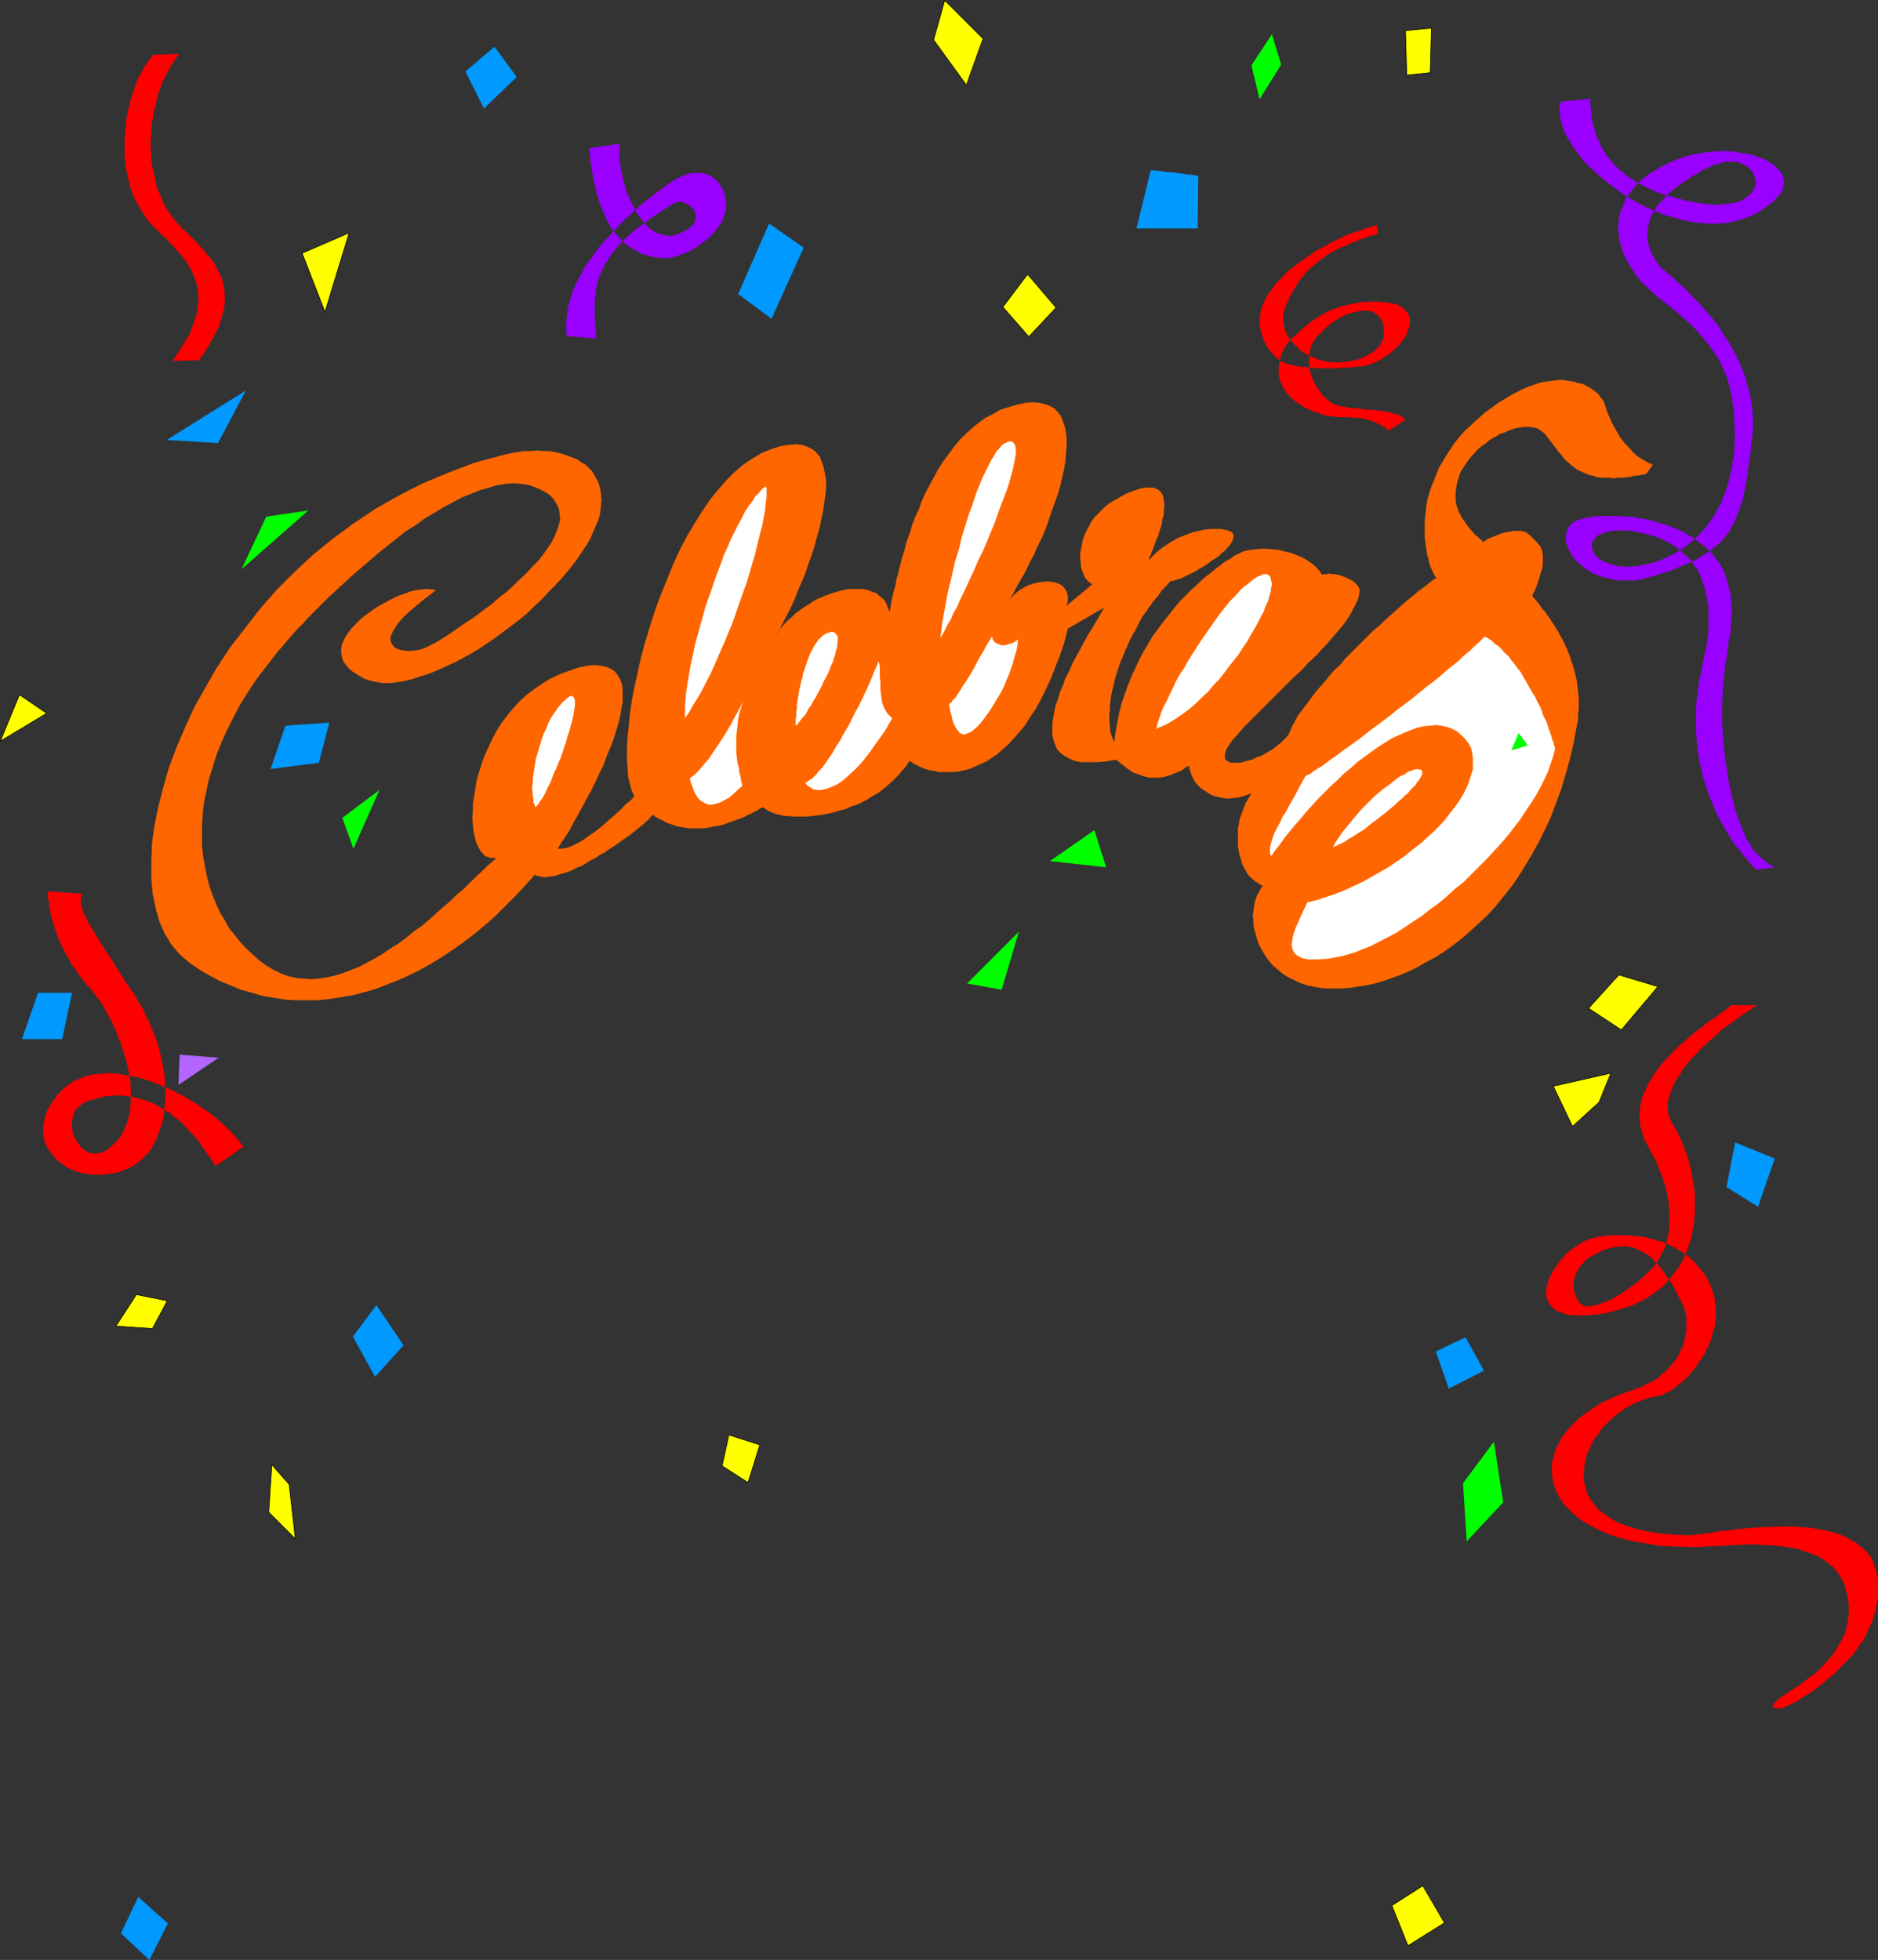 <?xml version="1.0" encoding="UTF-8" standalone="no"?>
<svg
   version="1.0"
   width="129.83mm"
   height="135.488mm"
   id="svg57"
   sodipodi:docname="Celebrate 1.wmf"
   xmlns:inkscape="http://www.inkscape.org/namespaces/inkscape"
   xmlns:sodipodi="http://sodipodi.sourceforge.net/DTD/sodipodi-0.dtd"
   xmlns="http://www.w3.org/2000/svg"
   xmlns:svg="http://www.w3.org/2000/svg">
  <rect width="100%" height="100%" fill="#333333" stroke="none"/>
  <sodipodi:namedview
     id="namedview57"
     pagecolor="#ffffff"
     bordercolor="#000000"
     borderopacity="0.25"
     inkscape:showpageshadow="2"
     inkscape:pageopacity="0.0"
     inkscape:pagecheckerboard="0"
     inkscape:deskcolor="#d1d1d1"
     inkscape:document-units="mm" />
  <defs
     id="defs1">
    <pattern
       id="WMFhbasepattern"
       patternUnits="userSpaceOnUse"
       width="6"
       height="6"
       x="0"
       y="0" />
  </defs>
  <path
     style="fill:#ff0000;fill-opacity:1;fill-rule:evenodd;stroke:none"
     d="m 452.399,262.624 -0.646,0.485 -0.808,0.646 -0.808,0.646 -0.97,0.646 -0.97,0.808 -1.131,0.646 -1.131,0.808 -1.131,0.969 -1.131,0.808 -1.293,0.969 -1.131,0.969 -1.131,1.131 -1.293,0.969 -1.131,1.131 -1.131,1.131 -1.131,1.293 -1.131,1.131 -0.97,1.293 -0.97,1.293 -0.808,1.293 -0.808,1.293 -0.646,1.454 -0.646,1.293 -0.485,1.454 -0.323,1.454 -0.162,1.454 -0.162,1.454 0.162,1.454 0.162,1.454 0.485,1.616 0.485,1.616 0.808,1.454 0.808,1.616 0.808,1.454 0.808,1.454 0.485,1.454 0.646,1.454 0.485,1.293 0.485,1.454 0.323,1.293 0.323,1.293 0.162,1.293 0.323,1.131 v 1.293 l 0.162,1.131 v 1.131 1.131 0.969 l -0.162,0.969 v 1.131 l -0.323,0.969 -0.162,0.808 -0.323,0.969 -0.162,0.808 -0.323,0.808 -0.485,0.808 -0.323,0.808 -0.485,0.808 -0.323,0.646 -0.485,0.646 -0.485,0.646 -0.485,0.646 -0.646,0.485 -0.485,0.485 -1.131,1.131 -1.131,0.969 -0.97,0.808 -1.131,0.808 -1.131,0.808 -1.131,0.808 -1.131,0.646 -0.97,0.646 -0.97,0.485 -1.131,0.485 -0.808,0.323 -0.97,0.323 -0.808,0.323 -0.97,0.162 -0.646,0.162 h -0.808 -0.646 l -0.646,-0.323 -0.646,-0.485 -0.485,-0.646 -0.485,-0.969 -0.323,-0.969 -0.323,-0.969 v -1.131 -1.131 l 0.323,-1.293 0.646,-1.293 0.646,-1.131 1.131,-1.293 1.293,-1.131 1.778,-0.969 1.939,-0.969 2.262,-0.646 1.939,-0.323 h 1.778 l 1.778,0.323 1.616,0.646 1.454,0.808 1.454,0.969 1.293,1.293 1.131,1.293 1.131,1.454 0.97,1.454 0.97,1.293 0.808,1.454 0.646,1.293 0.646,1.293 0.646,1.131 0.162,0.485 0.323,0.485 0.162,0.646 0.162,0.646 0.162,0.646 0.162,0.646 v 0.808 0.646 0.808 0.808 0.808 l -0.162,0.808 -0.162,0.808 -0.162,0.808 -0.323,0.969 -0.162,0.808 -0.485,0.808 -0.323,0.808 -0.485,0.808 -0.485,0.808 -0.646,0.808 -0.646,0.808 -0.808,0.808 -0.646,0.808 -0.97,0.646 -0.808,0.808 -0.97,0.646 -1.131,0.646 -1.131,0.485 -1.131,0.646 -1.293,0.485 -1.454,0.485 -2.747,0.969 -2.586,1.131 -2.424,1.131 -2.101,1.293 -2.101,1.454 -1.778,1.293 -1.616,1.616 -1.293,1.454 -1.293,1.616 -0.97,1.777 -0.808,1.616 -0.485,1.616 -0.485,1.777 v 1.777 1.616 l 0.323,1.777 0.485,1.616 0.646,1.616 0.97,1.616 1.131,1.454 1.454,1.454 1.616,1.454 1.778,1.293 2.101,1.131 2.262,1.131 2.586,1.131 2.747,0.808 3.07,0.808 3.07,0.485 3.555,0.646 3.717,0.162 3.878,0.162 h 1.131 0.97 1.293 l 1.293,-0.162 h 1.293 1.293 l 1.454,-0.162 h 1.454 l 1.616,-0.162 h 1.454 l 1.616,-0.162 h 1.616 1.616 l 1.616,0.162 h 1.616 l 1.616,0.162 1.616,0.162 1.616,0.162 1.454,0.323 1.616,0.323 1.293,0.485 1.454,0.485 1.293,0.485 1.293,0.646 1.293,0.808 0.97,0.808 1.131,0.808 0.97,1.131 0.808,1.131 0.646,1.131 0.646,1.293 0.323,1.616 0.485,1.454 0.162,1.454 0.162,1.454 v 1.293 l -0.162,1.454 -0.162,1.131 -0.323,1.293 -0.323,1.293 -0.485,1.131 -0.485,0.969 -0.646,1.131 -0.646,1.131 -0.646,0.969 -0.646,0.969 -0.808,0.808 -0.808,0.969 -0.808,0.808 -0.808,0.808 -0.808,0.808 -0.808,0.646 -0.97,0.646 -0.808,0.646 -0.808,0.646 -0.808,0.646 -0.808,0.485 -0.808,0.485 -0.646,0.485 -0.808,0.485 -0.646,0.485 -0.485,0.323 -0.646,0.323 -0.323,0.323 -0.808,0.646 -0.485,0.485 -0.485,0.323 -0.162,0.323 v 0.323 0.323 l 0.162,0.162 h 0.323 l 0.323,0.162 h 0.485 0.323 0.485 l 0.485,-0.162 0.485,-0.162 0.323,-0.162 0.485,-0.162 h 0.162 l 0.323,-0.323 0.485,-0.162 0.646,-0.323 0.646,-0.323 0.808,-0.485 0.808,-0.646 0.97,-0.485 0.97,-0.646 0.97,-0.646 1.131,-0.808 0.97,-0.808 1.131,-0.969 1.131,-0.969 1.131,-0.969 1.131,-1.131 1.131,-1.131 1.131,-1.131 1.131,-1.131 0.97,-1.293 0.97,-1.454 0.97,-1.293 0.808,-1.454 0.646,-1.616 0.808,-1.454 0.485,-1.616 0.485,-1.616 0.323,-1.777 0.323,-1.777 v -1.777 -1.777 l -0.162,-1.939 -0.485,-1.777 -0.485,-1.616 -0.808,-1.616 -0.97,-1.293 -1.293,-1.131 -1.293,-1.131 -1.454,-0.808 -1.454,-0.808 -1.778,-0.808 -1.778,-0.485 -1.939,-0.485 -1.939,-0.323 -1.939,-0.323 -2.101,-0.162 -2.101,-0.162 h -2.101 -2.101 l -2.262,0.162 h -2.101 l -1.939,0.162 -2.101,0.162 -1.939,0.162 -1.939,0.323 -1.778,0.162 -1.616,0.162 -1.616,0.323 -1.454,0.162 -1.293,0.162 -1.293,0.162 -0.97,0.162 h -0.808 -0.646 l -3.717,-0.162 -3.394,-0.323 -3.232,-0.485 -2.747,-0.646 -2.586,-0.808 -2.262,-0.808 -1.939,-1.131 -1.616,-1.131 -1.616,-1.131 -1.131,-1.454 -0.97,-1.293 -0.808,-1.454 -0.485,-1.616 -0.323,-1.454 -0.162,-1.616 0.162,-1.616 0.162,-1.616 0.323,-1.616 0.646,-1.616 0.646,-1.454 0.808,-1.616 1.131,-1.454 0.97,-1.454 1.293,-1.293 1.293,-1.293 1.454,-1.131 1.454,-1.131 1.616,-0.969 1.616,-0.808 1.616,-0.646 1.778,-0.646 1.778,-0.323 0.808,-0.162 1.131,-0.323 0.808,-0.485 1.131,-0.485 0.97,-0.646 0.97,-0.808 0.97,-0.808 0.97,-0.808 0.97,-0.969 0.97,-1.131 0.808,-0.969 0.808,-1.293 0.808,-1.131 0.808,-1.293 0.646,-1.293 0.646,-1.454 0.485,-1.293 0.323,-1.454 0.485,-1.454 0.162,-1.454 0.162,-1.616 v -1.454 l -0.162,-1.454 -0.162,-1.454 -0.485,-1.616 -0.485,-1.454 -0.646,-1.454 -0.808,-1.454 -1.131,-1.454 -1.131,-1.293 -1.293,-1.454 -1.616,-1.293 -0.646,-0.485 -0.808,-0.485 -0.808,-0.485 -0.808,-0.485 -0.808,-0.323 -0.808,-0.485 -0.808,-0.323 -0.808,-0.323 -0.97,-0.162 -0.808,-0.323 -0.97,-0.162 -0.808,-0.323 -0.808,-0.162 -0.97,-0.162 h -0.808 l -0.97,-0.162 h -0.808 l -0.808,-0.162 h -0.97 -0.808 -0.808 -0.646 -0.808 -0.808 l -0.646,0.162 h -0.646 l -0.646,0.162 h -0.646 l -0.646,0.162 -0.485,0.162 h -0.485 l -0.485,0.162 -0.97,0.323 -0.97,0.485 -0.97,0.485 -0.97,0.646 -0.97,0.646 -0.808,0.646 -0.97,0.808 -0.808,0.969 -0.808,0.808 -0.646,0.969 -0.646,0.969 -0.646,0.969 -0.485,0.969 -0.485,0.969 -0.323,0.969 -0.323,0.969 v 0.969 l -0.162,0.808 0.162,0.969 0.323,0.808 0.323,0.808 0.485,0.646 0.646,0.646 0.808,0.646 0.97,0.323 1.131,0.485 1.293,0.323 h 1.454 l 1.778,0.162 1.939,-0.162 2.101,-0.162 2.262,-0.323 2.424,-0.646 2.262,-0.646 2.101,-0.646 1.939,-0.969 1.939,-0.969 1.616,-1.131 1.616,-1.131 1.454,-1.293 1.293,-1.454 1.131,-1.454 1.131,-1.454 0.97,-1.616 0.808,-1.616 0.646,-1.777 0.646,-1.777 0.485,-1.777 0.323,-1.777 0.323,-1.939 0.162,-1.777 v -1.939 -1.939 -1.939 l -0.323,-1.777 -0.323,-1.939 -0.323,-1.939 -0.485,-1.777 -0.485,-1.777 -0.646,-1.777 -0.646,-1.777 -0.808,-1.777 -0.808,-1.616 -0.97,-1.616 -0.485,-0.969 -0.485,-0.969 -0.162,-1.131 -0.162,-0.969 v -1.131 l 0.162,-1.131 0.323,-0.969 0.323,-1.131 0.485,-1.131 0.485,-1.131 0.646,-1.131 0.808,-1.131 0.646,-1.131 0.808,-1.131 0.97,-1.131 0.97,-1.131 0.97,-0.969 0.97,-1.131 1.131,-0.969 1.131,-1.131 1.131,-0.969 1.131,-0.969 0.97,-0.969 1.131,-0.808 1.131,-0.808 1.131,-0.808 1.131,-0.808 0.97,-0.808 1.131,-0.646 0.97,-0.646 0.808,-0.646 0.97,-0.485 z"
     id="path1" />
  <path
     style="fill:#ff0000;fill-opacity:1;fill-rule:evenodd;stroke:none"
     d="m 21.574,233.542 -9.05,-0.646 v 0.808 0.808 l 0.162,0.808 0.162,0.646 v 0.808 l 0.162,0.808 0.162,0.808 0.162,0.808 0.162,0.646 0.323,0.808 0.162,0.808 0.323,0.808 0.162,0.808 0.323,0.808 0.323,0.808 0.323,0.808 0.323,0.808 0.323,0.808 0.485,0.808 0.323,0.808 0.485,0.808 0.485,0.808 0.485,0.808 0.323,0.808 0.646,0.646 0.485,0.808 0.485,0.808 0.646,0.808 0.485,0.808 0.646,0.646 0.646,0.808 0.646,0.646 0.646,0.808 0.646,0.808 0.646,0.969 0.808,0.969 0.646,0.969 0.646,1.131 0.646,1.131 0.646,1.293 0.646,1.131 0.485,1.293 0.646,1.293 0.485,1.454 0.646,1.293 0.323,1.454 0.485,1.293 0.485,1.454 0.323,1.454 0.323,1.454 0.323,1.454 0.162,1.454 0.162,1.454 v 1.293 1.454 1.293 l -0.162,1.454 -0.162,1.293 -0.323,1.293 -0.323,1.293 -0.485,1.131 -0.485,1.131 -0.646,1.131 -0.808,1.131 -1.616,1.616 -1.454,1.131 -1.454,0.646 -1.454,0.162 -1.454,-0.162 -1.131,-0.646 -1.131,-0.969 -0.808,-1.131 -0.808,-1.293 -0.485,-1.454 -0.162,-1.454 v -1.454 l 0.323,-1.454 0.485,-1.293 0.97,-0.969 1.293,-0.969 0.646,-0.323 0.808,-0.323 0.808,-0.162 0.97,-0.323 0.808,-0.162 0.97,-0.323 0.97,-0.162 h 0.97 l 0.97,-0.162 h 0.97 1.131 l 1.131,0.162 0.97,0.162 1.131,0.162 1.131,0.323 1.131,0.323 1.131,0.323 1.293,0.485 1.131,0.646 1.131,0.646 1.131,0.646 1.293,0.808 1.131,0.969 1.293,0.969 1.131,1.131 1.131,1.293 1.293,1.293 1.131,1.293 1.131,1.616 1.131,1.616 1.293,1.777 1.131,1.777 7.272,-5.009 -0.808,-1.131 -0.97,-1.131 -0.97,-1.131 -1.131,-1.131 -1.131,-1.131 -1.293,-1.131 -1.293,-1.131 -1.454,-1.131 -1.454,-0.969 -1.616,-1.131 -1.616,-0.969 -1.616,-0.969 -1.616,-0.808 -1.778,-0.969 -1.616,-0.646 -1.778,-0.808 -1.778,-0.646 -1.778,-0.646 -1.778,-0.485 -1.778,-0.323 -1.616,-0.323 -1.778,-0.323 -1.778,-0.162 H 27.553 l -1.616,0.162 -1.616,0.162 -1.454,0.323 -1.454,0.485 -1.454,0.646 -1.293,0.646 -1.293,0.969 -1.131,0.969 -1.131,1.131 -0.808,1.131 -0.808,1.131 -0.646,1.131 -0.646,1.131 -0.323,1.131 -0.323,1.131 -0.162,1.131 -0.162,0.969 v 1.131 l 0.162,0.969 0.162,0.969 0.323,0.969 0.485,0.969 0.485,0.808 0.646,0.808 0.646,0.808 0.646,0.808 0.808,0.646 0.97,0.646 0.808,0.646 1.131,0.485 0.97,0.485 1.131,0.323 1.131,0.323 1.293,0.162 1.131,0.162 h 1.293 1.454 l 1.293,-0.162 1.293,-0.162 1.454,-0.323 1.293,-0.485 1.293,-0.485 1.293,-0.646 1.131,-0.808 0.97,-0.808 0.97,-0.969 0.97,-0.969 0.808,-1.131 0.646,-1.293 0.646,-1.293 0.485,-1.293 0.485,-1.454 0.485,-1.454 0.323,-1.454 0.162,-1.616 0.162,-1.616 0.162,-1.777 v -1.616 l -0.162,-1.777 v -1.777 l -0.323,-1.777 -0.323,-1.777 -0.323,-1.777 -0.485,-1.939 -0.485,-1.777 -0.646,-1.777 -0.808,-1.939 -0.646,-1.777 -0.97,-1.777 -0.808,-1.777 -1.131,-1.777 -0.97,-1.777 -1.131,-1.616 -1.131,-1.616 -0.97,-1.616 -0.97,-1.454 -0.808,-1.293 -0.808,-1.293 -0.808,-1.293 -0.808,-1.131 -0.646,-1.131 -0.808,-1.131 -0.485,-0.969 -0.646,-0.808 -0.485,-0.969 -0.485,-0.808 -0.485,-0.808 -0.485,-0.646 -0.323,-0.808 -0.323,-0.646 -0.323,-0.646 -0.323,-0.485 -0.162,-0.646 -0.162,-0.485 -0.162,-0.485 -0.162,-0.485 v -0.323 l -0.162,-0.485 v -0.485 -0.323 l 0.162,-0.323 v -0.323 l 0.162,-0.485 z"
     id="path2" />
  <path
     style="fill:#9900ff;fill-opacity:1;fill-rule:evenodd;stroke:none"
     d="m 153.924,38.695 0.162,0.646 v 0.808 l 0.162,0.808 v 0.969 l 0.162,0.969 0.162,0.969 0.162,1.131 0.162,0.969 0.162,1.131 0.323,1.131 0.323,1.293 0.162,1.131 0.485,1.131 0.323,1.293 0.485,1.131 0.485,1.131 0.485,1.131 0.485,1.131 0.646,1.131 0.646,1.131 0.808,0.969 0.808,0.969 0.808,0.808 0.97,0.969 0.97,0.808 1.131,0.646 1.131,0.646 1.131,0.646 1.293,0.323 1.454,0.485 1.454,0.162 1.616,0.162 h 0.97 l 1.131,-0.162 1.131,-0.323 1.293,-0.485 1.293,-0.485 1.454,-0.646 1.293,-0.808 1.293,-0.969 1.293,-0.969 1.293,-1.131 0.97,-1.131 0.97,-1.293 0.808,-1.131 0.485,-1.454 0.485,-1.293 0.162,-1.454 -0.162,-1.293 -0.162,-1.293 -0.485,-1.293 -0.485,-0.969 -0.646,-0.969 -0.646,-0.808 -0.808,-0.646 -0.97,-0.646 -0.97,-0.323 -1.131,-0.323 h -1.131 -1.293 l -1.293,0.323 -1.293,0.485 -1.293,0.646 -1.454,0.808 -0.808,0.485 -0.808,0.646 -0.97,0.646 -0.97,0.808 -0.97,0.646 -1.131,0.969 -1.131,0.808 -1.131,0.969 -1.131,0.969 -1.293,1.131 -1.131,1.131 -1.293,1.131 -1.131,1.293 -1.293,1.293 -1.131,1.293 -1.293,1.293 -1.131,1.293 -1.131,1.454 -0.97,1.454 -1.131,1.454 -0.97,1.454 -0.808,1.616 -0.808,1.454 -0.808,1.616 -0.646,1.616 -0.485,1.616 -0.485,1.616 -0.323,1.616 -0.162,1.616 -0.162,1.616 v 1.777 l 0.162,1.616 7.595,0.646 v -1.131 -1.131 l -0.162,-1.131 v -1.131 l -0.162,-1.131 V 81.833 80.702 79.571 78.601 l 0.162,-0.969 0.162,-1.131 v -0.969 l 0.323,-1.131 0.162,-0.969 0.323,-0.969 0.485,-1.131 0.485,-0.969 0.485,-1.131 0.646,-0.969 0.646,-1.131 0.808,-0.969 0.808,-1.131 0.97,-1.131 1.131,-1.131 1.131,-1.131 1.293,-1.131 1.454,-1.131 1.616,-1.131 1.616,-1.293 1.778,-1.131 1.939,-1.293 2.101,-1.293 0.646,-0.323 0.808,-0.162 h 0.808 l 0.808,0.323 0.808,0.323 0.646,0.485 0.485,0.485 0.485,0.646 0.323,0.808 v 0.808 0.808 l -0.323,0.808 -0.646,0.808 -0.97,0.808 -1.131,0.646 -1.616,0.646 -0.808,0.323 -0.808,0.162 h -0.808 l -0.808,-0.162 -0.808,-0.162 -0.808,-0.162 -0.808,-0.485 -0.646,-0.323 -0.808,-0.485 -0.646,-0.646 -0.646,-0.646 -0.646,-0.808 -0.646,-0.808 -0.646,-0.808 -0.485,-0.808 -0.485,-0.969 -0.485,-0.969 -0.485,-0.969 -0.485,-1.131 -0.485,-0.969 -0.323,-1.131 -0.323,-1.131 -0.323,-1.131 -0.162,-0.969 -0.323,-1.131 -0.162,-1.131 -0.162,-1.131 -0.162,-0.969 V 40.472 39.503 38.533 37.564 Z"
     id="path3" />
  <path
     style="fill:#ff6600;fill-opacity:1;fill-rule:evenodd;stroke:none"
     d="m 400.364,155.668 0.323,0.485 0.485,0.485 0.485,0.646 0.485,0.485 0.485,0.808 0.485,0.646 0.646,0.646 0.485,0.808 0.646,0.808 0.485,0.808 0.646,0.969 0.485,0.808 0.646,0.969 0.485,0.969 0.646,1.131 0.485,0.969 0.485,1.131 0.485,1.131 0.485,1.131 0.323,1.293 0.485,1.131 0.323,1.293 0.323,1.293 0.323,1.454 0.162,1.293 0.162,1.454 0.162,1.454 v 1.293 1.616 l -0.162,1.454 v 1.454 l -0.323,1.616 -0.808,4.362 -0.97,4.201 -1.131,4.039 -1.131,3.878 -1.454,3.878 -1.293,3.554 -1.616,3.393 -1.616,3.231 -1.778,3.231 -1.778,2.908 -1.778,2.908 -1.939,2.747 -2.101,2.585 -1.939,2.423 -2.101,2.262 -2.262,2.1 -2.101,1.939 -2.262,1.939 -2.262,1.777 -2.262,1.616 -2.262,1.454 -2.424,1.293 -2.262,1.293 -2.262,1.131 -2.262,0.969 -2.262,0.808 -2.262,0.808 -2.262,0.646 -2.262,0.485 -2.101,0.323 -2.101,0.323 -2.101,0.162 h -1.939 -1.939 l -1.778,-0.162 -1.778,-0.323 -1.616,-0.323 -1.454,-0.485 -1.454,-0.646 -1.293,-0.646 -1.293,-0.646 -1.131,-0.808 -1.131,-0.969 -0.97,-0.808 -0.97,-0.969 -0.808,-1.131 -0.646,-0.969 -0.646,-1.131 -0.646,-1.131 -0.485,-1.131 -0.323,-1.131 -0.323,-1.131 -0.323,-1.131 -0.162,-1.131 v -1.131 l -0.162,-1.293 0.162,-0.969 0.162,-1.131 0.162,-1.131 0.323,-0.969 0.323,-0.969 0.485,-0.808 0.485,-0.969 0.485,-0.646 -0.646,-0.323 -0.646,-0.485 -0.646,-0.323 -0.485,-0.485 -0.646,-0.485 -0.485,-0.485 -0.485,-0.646 -0.323,-0.646 -0.485,-0.808 -0.323,-0.646 -0.323,-0.808 -0.162,-0.808 -0.323,-0.808 -0.162,-0.808 -0.162,-0.808 -0.162,-0.969 v -0.808 -0.969 -0.969 -0.808 -0.969 l 0.162,-0.969 0.162,-0.808 0.162,-0.969 0.323,-0.808 0.323,-0.969 0.323,-0.808 0.323,-0.808 0.323,-0.808 0.485,-0.808 0.485,-0.808 0.485,-0.808 -1.616,0.646 -1.616,0.485 -1.454,0.162 -1.616,0.162 -1.293,-0.162 -1.293,-0.323 -1.293,-0.323 -1.131,-0.646 -0.97,-0.646 -0.97,-0.646 -0.808,-0.808 -0.808,-0.969 -0.485,-0.969 -0.485,-1.131 -0.323,-0.969 -0.162,-0.969 -0.808,0.323 -0.808,0.646 -0.808,0.485 -0.97,0.323 -1.131,0.485 -0.97,0.323 -1.131,0.323 -1.293,0.162 h -1.131 -1.293 l -1.454,-0.323 -1.293,-0.485 -1.454,-0.485 -1.454,-0.969 -1.454,-1.131 -1.616,-1.293 -2.747,0.485 -2.424,0.162 h -2.101 -1.939 l -1.616,-0.323 -1.454,-0.646 -1.131,-0.646 -1.131,-0.808 -0.808,-0.808 -0.485,-1.131 -0.485,-1.293 -0.323,-1.293 v -1.454 -1.454 l 0.162,-1.454 0.323,-1.777 0.323,-1.616 0.646,-1.777 0.485,-1.777 0.808,-1.777 0.646,-1.939 0.97,-1.777 0.808,-1.939 0.97,-1.777 0.97,-1.777 0.97,-1.777 0.97,-1.777 0.97,-1.616 0.97,-1.616 0.97,-1.616 0.808,-1.454 0.808,-1.293 -9.534,5.493 -0.97,3.716 -1.131,3.393 -1.293,3.231 -1.131,2.908 -1.293,2.747 -1.293,2.585 -1.293,2.423 -1.454,2.1 -1.293,2.1 -1.454,1.777 -1.454,1.616 -1.454,1.616 -1.454,1.293 -1.454,1.293 -1.454,0.969 -1.454,0.969 -1.454,0.646 -1.454,0.646 -1.454,0.646 -1.293,0.323 -1.454,0.323 -1.454,0.162 h -1.293 -1.293 -1.293 l -1.293,-0.323 -1.131,-0.162 -1.131,-0.323 -1.131,-0.485 -0.97,-0.485 -0.97,-0.485 -0.97,-0.646 -0.97,1.454 -1.131,1.293 -1.131,1.293 -1.131,1.131 -1.293,1.131 -1.293,1.131 -1.293,0.969 -1.454,0.808 -1.293,0.808 -1.454,0.808 -1.454,0.646 -1.454,0.485 -1.454,0.646 -1.454,0.323 -1.454,0.485 -1.454,0.323 -1.454,0.323 -1.454,0.162 -1.293,0.162 -1.454,0.162 h -1.293 -1.293 -1.131 l -1.293,-0.162 h -0.97 l -1.131,-0.323 -0.97,-0.162 -0.808,-0.323 -0.808,-0.323 -0.646,-0.323 -0.646,-0.485 -0.485,-0.323 -0.808,0.323 -0.646,0.485 -0.808,0.323 -0.808,0.485 -0.808,0.323 -0.808,0.485 -0.808,0.323 -0.808,0.323 -0.97,0.323 -0.808,0.323 -0.97,0.323 -0.808,0.323 -0.97,0.323 -0.97,0.162 -0.97,0.162 -0.808,0.162 -0.97,0.162 -0.97,0.162 h -0.97 -0.97 -0.97 -0.97 l -0.97,-0.162 -0.97,-0.162 -0.97,-0.162 -0.97,-0.323 -0.97,-0.323 -0.97,-0.323 -0.808,-0.485 -0.97,-0.485 -0.97,-0.485 -0.808,-0.646 -0.323,0.323 -0.485,0.485 -0.323,0.485 -0.646,0.485 -0.646,0.646 -0.808,0.646 -0.808,0.646 -0.808,0.646 -0.97,0.808 -1.131,0.808 -0.97,0.646 -1.131,0.808 -1.131,0.808 -1.293,0.808 -1.131,0.808 -1.293,0.646 -1.131,0.808 -1.293,0.646 -1.293,0.808 -1.131,0.646 -1.293,0.485 -1.131,0.646 -1.293,0.485 -1.131,0.323 -1.131,0.323 -0.97,0.323 -1.131,0.162 -0.97,0.162 h -0.808 l -0.808,-0.162 -0.808,-0.162 -0.646,-0.323 -2.586,2.908 -2.586,2.747 -2.586,2.585 -2.586,2.585 -2.747,2.423 -2.747,2.262 -2.747,2.1 -2.747,1.939 -2.909,1.939 -2.909,1.777 -2.909,1.616 -2.909,1.454 -2.909,1.293 -2.909,1.131 -2.909,1.131 -2.909,0.808 -3.07,0.808 -2.909,0.485 -3.07,0.485 -2.909,0.323 h -2.909 -2.909 l -2.909,-0.162 -2.909,-0.485 -2.909,-0.485 -2.747,-0.808 -2.909,-0.808 -2.747,-1.131 -2.747,-1.131 -2.747,-1.454 -2.747,-1.616 -2.586,-1.777 -2.424,-2.1 -2.101,-2.423 -1.778,-2.908 -1.454,-3.231 -0.97,-3.554 -0.808,-3.878 -0.323,-4.039 v -4.362 l 0.162,-4.524 0.646,-4.685 0.97,-4.847 1.293,-5.009 1.454,-5.17 1.939,-5.17 2.262,-5.332 2.424,-5.332 2.909,-5.17 3.07,-5.332 3.394,-5.17 3.878,-5.009 3.878,-5.009 4.363,-5.009 4.686,-4.685 4.848,-4.524 5.171,-4.201 5.494,-4.039 5.818,-3.878 5.979,-3.393 6.302,-3.231 6.626,-2.747 6.787,-2.585 7.11,-1.939 1.939,-0.485 1.939,-0.323 1.778,-0.323 h 1.939 l 1.616,-0.162 1.778,0.162 h 1.616 l 1.616,0.323 1.454,0.323 1.454,0.485 1.293,0.485 1.293,0.485 1.131,0.808 1.131,0.646 0.97,0.969 0.808,0.808 0.646,1.131 0.646,1.131 0.485,1.131 0.323,1.293 0.162,1.293 0.162,1.454 -0.162,1.454 -0.162,1.616 -0.323,1.616 -0.646,1.616 -0.808,1.777 -0.808,1.939 -1.131,1.939 -1.293,1.939 -1.454,2.1 -1.616,2.1 -1.778,2.1 -1.778,1.939 -1.939,1.939 -1.778,1.939 -1.939,1.777 -1.778,1.777 -1.939,1.616 -1.939,1.454 -1.939,1.454 -1.939,1.454 -1.778,1.293 -1.939,1.293 -1.778,1.131 -1.939,1.131 -1.778,0.969 -1.778,0.969 -1.778,0.808 -1.778,0.808 -1.778,0.808 -1.616,0.646 -1.616,0.485 -1.454,0.485 -1.454,0.485 -1.454,0.323 -1.454,0.323 -1.293,0.162 -1.293,0.162 h -1.131 -0.97 l -1.131,-0.162 -0.808,-0.162 -0.808,-0.162 -2.101,-0.646 -1.616,-0.969 -1.293,-0.808 -1.131,-0.969 -0.808,-0.969 -0.646,-0.969 -0.323,-0.969 -0.162,-1.131 v -0.969 l 0.162,-1.131 0.485,-1.131 0.485,-0.969 0.808,-1.131 0.808,-1.131 0.97,-0.969 0.97,-0.969 1.293,-1.131 1.131,-0.808 1.293,-0.969 1.293,-0.808 1.454,-0.808 1.454,-0.808 1.293,-0.646 1.454,-0.646 1.454,-0.485 1.293,-0.485 1.293,-0.323 1.293,-0.162 1.131,-0.162 h 1.131 l 0.97,0.162 0.808,0.162 -3.555,2.747 -2.909,2.423 -2.262,2.1 -1.454,1.777 -0.97,1.616 -0.646,1.293 v 1.293 l 0.323,0.808 0.646,0.808 0.808,0.485 1.131,0.323 1.293,0.162 h 1.293 l 1.293,-0.162 1.454,-0.323 1.131,-0.485 0.646,-0.323 0.97,-0.485 0.97,-0.485 1.293,-0.808 1.293,-0.808 1.454,-0.969 1.616,-1.131 1.616,-1.131 1.778,-1.131 1.778,-1.293 1.939,-1.454 1.778,-1.293 1.778,-1.616 1.939,-1.454 1.778,-1.616 1.616,-1.616 1.778,-1.616 1.454,-1.616 1.616,-1.616 1.293,-1.616 1.131,-1.616 1.131,-1.616 0.808,-1.616 0.646,-1.616 0.485,-1.454 0.323,-1.454 -0.162,-1.454 -0.162,-1.293 -0.646,-1.293 -0.808,-1.293 -1.131,-1.131 -1.616,-0.969 -1.778,-0.808 -1.778,-0.646 -1.939,-0.323 -2.101,-0.162 -2.101,0.162 -2.101,0.323 -2.262,0.646 -2.262,0.646 -2.424,0.969 -2.424,0.969 -2.424,1.293 -2.424,1.293 -2.424,1.454 -2.424,1.454 -2.424,1.777 -2.586,1.616 -2.424,1.939 -2.262,1.777 -2.424,1.939 -2.262,1.939 -2.262,1.939 -2.262,1.939 -2.101,1.939 -2.101,1.939 -1.939,1.777 -1.939,1.939 -1.778,1.777 -1.616,1.616 -1.454,1.616 -1.454,1.454 -1.293,1.454 -1.131,1.293 -2.909,3.393 -2.747,3.554 -2.586,3.393 -2.262,3.393 -2.101,3.393 -1.778,3.393 -1.616,3.231 -1.454,3.231 -1.293,3.231 -0.97,3.231 -0.97,3.07 -0.646,3.07 -0.646,3.07 -0.323,2.908 -0.162,2.908 v 2.908 2.747 l 0.323,2.747 0.485,2.585 0.485,2.423 0.646,2.585 0.808,2.262 0.97,2.423 0.97,2.1 1.293,2.1 1.131,2.1 1.454,1.777 1.454,1.777 1.616,1.777 1.616,1.454 1.778,1.616 1.778,1.293 1.939,1.131 1.939,0.969 1.778,0.646 2.101,0.485 1.939,0.162 2.101,0.162 1.939,-0.162 2.101,-0.323 2.101,-0.485 2.101,-0.646 2.101,-0.808 2.101,-0.808 2.101,-1.131 2.101,-1.131 1.939,-1.131 2.101,-1.454 2.101,-1.293 1.939,-1.454 1.939,-1.616 2.101,-1.454 1.939,-1.616 1.778,-1.616 1.778,-1.616 1.939,-1.616 1.616,-1.616 1.778,-1.454 1.616,-1.616 1.454,-1.454 1.616,-1.454 1.293,-1.293 1.454,-1.293 1.293,-1.131 h -1.131 l -0.808,-0.162 -0.97,-0.323 -0.646,-0.646 -0.646,-0.808 -0.646,-1.131 -0.485,-1.131 -0.323,-1.293 -0.323,-1.454 -0.162,-1.616 -0.162,-1.777 0.162,-1.939 v -1.777 l 0.323,-2.1 0.323,-2.1 0.323,-2.1 0.646,-2.1 0.646,-2.1 0.808,-2.262 0.97,-2.1 0.97,-2.1 1.131,-2.1 1.293,-2.1 1.454,-1.939 1.616,-1.939 1.616,-1.777 1.939,-1.777 1.939,-1.454 2.101,-1.454 2.101,-1.293 2.424,-1.131 2.586,-0.969 2.424,-0.808 2.262,-0.485 1.939,-0.162 1.616,0.162 1.454,0.323 1.131,0.485 0.97,0.646 0.808,0.969 0.646,1.131 0.485,1.293 0.162,1.454 v 1.454 1.777 l -0.323,1.777 -0.323,1.939 -0.485,1.939 -0.646,2.1 -0.646,2.1 -0.808,2.1 -0.97,2.262 -0.808,2.262 -1.131,2.262 -0.97,2.1 -1.131,2.262 -1.131,2.1 -1.131,2.1 -1.131,2.1 -1.131,1.939 -0.97,1.939 -1.131,1.777 -1.131,1.616 -0.97,1.616 h 0.97 l 1.131,-0.162 1.131,-0.323 1.293,-0.646 1.293,-0.646 1.293,-0.808 1.293,-0.969 1.454,-0.969 1.454,-1.131 1.293,-1.131 1.454,-1.293 1.293,-1.131 1.293,-1.131 1.131,-1.293 1.293,-0.969 0.97,-1.131 -0.646,-1.293 -0.485,-1.777 -0.485,-1.939 -0.162,-2.262 -0.162,-2.423 v -2.747 l 0.162,-2.908 0.323,-3.07 0.323,-3.231 0.485,-3.393 0.646,-3.393 0.808,-3.554 0.808,-3.716 0.97,-3.716 1.131,-3.716 1.131,-3.716 1.293,-3.716 1.454,-3.716 1.454,-3.554 1.454,-3.554 1.616,-3.393 1.778,-3.393 1.939,-3.231 1.939,-3.07 1.939,-2.908 2.101,-2.585 2.101,-2.423 2.262,-2.262 2.262,-1.939 2.424,-1.616 2.424,-1.454 2.424,-0.969 2.424,-0.808 2.101,-0.323 1.939,-0.162 1.616,0.162 1.454,0.485 1.293,0.646 0.97,0.808 0.97,1.131 0.485,1.293 0.485,1.454 0.323,1.616 0.323,1.777 v 1.939 l -0.162,1.939 -0.323,2.1 -0.323,2.262 -0.485,2.262 -0.485,2.262 -0.646,2.262 -0.646,2.423 -0.808,2.423 -0.808,2.262 -0.808,2.423 -0.97,2.262 -0.97,2.262 -0.808,2.1 -0.97,2.1 -0.97,1.939 -0.97,1.777 -0.808,1.777 -0.97,1.454 -0.808,1.454 0.646,-1.131 0.646,-0.969 0.808,-1.131 0.808,-0.969 0.97,-0.969 0.97,-0.808 0.97,-0.969 1.131,-0.808 1.131,-0.808 1.131,-0.646 1.131,-0.808 1.131,-0.646 1.293,-0.485 1.131,-0.485 1.293,-0.485 1.131,-0.323 1.131,-0.323 1.293,-0.323 1.131,-0.162 h 1.131 1.131 0.97 l 1.131,0.162 0.97,0.323 0.808,0.323 0.97,0.323 0.646,0.646 0.808,0.646 0.646,0.646 0.485,0.969 0.323,0.969 0.485,0.969 0.162,-0.969 0.162,-1.293 0.323,-1.454 0.323,-1.454 0.485,-1.616 0.323,-1.777 0.485,-1.777 0.485,-1.939 0.485,-1.939 0.646,-1.939 0.485,-2.1 0.808,-2.1 0.646,-2.262 0.808,-2.1 0.97,-2.1 0.808,-2.262 0.97,-2.1 1.131,-2.1 1.131,-2.1 1.131,-2.1 1.293,-1.939 1.293,-1.777 1.454,-1.939 1.454,-1.777 1.616,-1.616 1.616,-1.454 1.778,-1.454 1.778,-1.293 1.939,-0.969 1.939,-1.131 2.101,-0.646 2.262,-0.646 2.101,-0.485 1.939,-0.162 1.778,0.162 1.454,0.323 1.293,0.485 1.131,0.646 0.97,0.969 0.808,1.131 0.485,1.293 0.485,1.293 0.323,1.616 0.162,1.616 v 1.777 l -0.162,1.939 -0.162,2.1 -0.323,1.939 -0.485,2.262 -0.485,2.1 -0.646,2.262 -0.808,2.262 -0.808,2.262 -0.808,2.423 -0.808,2.262 -0.97,2.262 -1.131,2.262 -0.97,2.262 -1.131,2.1 -0.97,2.1 -1.131,1.939 -1.131,1.939 -0.97,1.939 -1.131,1.616 1.131,-1.131 1.131,-0.969 1.454,-0.969 1.293,-0.646 1.454,-0.485 1.454,-0.323 1.293,-0.162 h 1.293 l 1.293,0.162 0.97,0.323 0.97,0.485 0.808,0.808 0.485,0.808 0.323,1.131 v 1.293 l -0.323,1.293 6.787,-5.655 -0.485,-0.162 -0.323,-0.323 -0.485,-0.323 -0.323,-0.485 -0.323,-0.323 -0.323,-0.646 -0.162,-0.485 -0.323,-0.646 -0.162,-0.646 -0.162,-0.808 v -0.808 l -0.162,-0.646 v -0.808 -0.969 l 0.162,-0.808 0.162,-0.808 0.162,-0.969 0.162,-0.808 0.323,-0.969 0.323,-0.808 0.485,-0.969 0.485,-0.808 0.485,-0.969 0.485,-0.808 0.646,-0.808 0.808,-0.808 0.808,-0.808 0.808,-0.808 0.97,-0.808 0.97,-0.646 1.131,-0.646 1.131,-0.646 1.778,-0.969 1.778,-0.646 1.454,-0.485 1.293,-0.323 h 1.131 1.131 l 0.808,0.323 0.646,0.323 0.485,0.485 0.485,0.646 0.162,0.646 0.162,0.808 0.162,0.969 v 0.969 l -0.162,0.969 v 0.969 l -0.323,1.131 -0.162,1.131 -0.323,1.131 -0.323,0.969 -0.323,1.131 -0.485,0.969 -0.323,0.969 -0.323,0.969 -0.323,0.808 -0.323,0.646 -0.162,0.646 -0.323,0.485 -0.162,0.485 v 0.162 0.162 0 l 0.323,-0.323 0.485,-0.485 0.485,-0.485 0.646,-0.646 0.808,-0.646 0.808,-0.646 0.97,-0.646 0.97,-0.646 1.131,-0.646 1.131,-0.646 1.293,-0.485 1.293,-0.485 1.293,-0.485 1.454,-0.323 1.454,-0.323 1.616,-0.162 h 1.293 1.293 l 0.97,0.162 0.808,0.162 0.646,0.323 0.485,0.162 0.323,0.485 0.162,0.323 v 0.485 l -0.162,0.485 -0.162,0.485 -0.323,0.646 -0.323,0.485 -0.646,0.646 -0.485,0.646 -0.808,0.646 -0.646,0.646 -0.808,0.646 -0.808,0.485 -0.97,0.646 -0.808,0.646 -0.97,0.646 -0.97,0.485 -0.97,0.646 -0.97,0.485 -0.97,0.485 -0.808,0.323 -0.808,0.485 -0.97,0.323 -0.646,0.162 -0.808,0.323 h -0.646 l -1.131,1.293 -1.131,1.131 -0.97,1.454 -1.131,1.293 -0.97,1.293 -0.97,1.454 -0.97,1.293 -0.808,1.454 -0.808,1.616 -0.808,1.454 -0.808,1.454 -0.646,1.454 -0.646,1.454 -0.646,1.616 -0.646,1.454 -0.485,1.454 -0.485,1.454 -0.485,1.616 -0.323,1.454 -0.323,1.293 -0.323,1.454 -0.162,1.293 -0.162,1.293 v 1.293 l -0.162,1.293 v 1.131 l 0.162,1.293 v 0.969 l 0.162,1.131 0.323,0.969 0.323,0.808 0.323,0.808 0.323,-2.585 0.485,-2.585 0.485,-2.585 0.646,-2.423 0.808,-2.423 0.808,-2.262 0.97,-2.423 0.97,-2.1 0.97,-2.1 1.131,-2.1 1.131,-1.939 1.131,-1.939 1.293,-1.777 1.293,-1.777 1.293,-1.616 1.293,-1.616 1.293,-1.616 1.293,-1.454 1.293,-1.293 1.293,-1.293 1.293,-1.131 1.293,-1.293 1.131,-0.969 1.293,-0.969 1.131,-0.969 1.131,-0.808 0.97,-0.808 0.97,-0.646 0.97,-0.485 0.808,-0.646 0.646,-0.323 0.646,-0.323 1.293,-0.646 1.454,-0.323 1.454,-0.162 1.616,-0.162 h 1.616 l 1.616,0.162 1.616,0.162 1.778,0.485 1.454,0.323 1.616,0.646 1.454,0.646 1.293,0.808 1.131,0.808 0.97,0.808 0.808,0.969 0.646,0.969 0.485,-0.162 h 0.646 l 0.646,-0.162 0.646,0.162 h 0.808 l 0.808,0.162 0.808,0.162 0.808,0.323 0.808,0.323 0.646,0.323 0.646,0.323 0.646,0.485 0.485,0.485 0.485,0.485 0.323,0.646 0.162,0.485 -0.162,0.969 -0.162,0.969 -0.323,0.808 -0.485,0.969 -0.485,0.969 -0.485,0.969 -0.646,1.131 -0.646,0.969 -0.808,1.131 -0.808,0.969 -0.97,1.131 -0.97,1.131 -0.97,1.131 -0.97,1.131 -1.131,1.131 -1.131,1.293 -1.131,1.131 -1.293,1.131 -1.131,1.293 -1.293,1.293 -1.293,1.131 -1.293,1.293 -1.293,1.293 -1.293,1.293 -1.293,1.293 -1.293,1.293 -1.293,1.293 -1.293,1.293 -1.293,1.293 -1.293,1.293 -1.293,1.293 -1.131,1.293 -1.131,1.293 -0.97,1.131 -0.646,0.969 -0.646,0.969 -0.323,0.808 -0.162,0.646 v 0.646 0.485 l 0.323,0.485 0.323,0.162 0.485,0.323 0.485,0.162 h 0.646 0.808 0.808 l 0.808,-0.162 0.97,-0.323 0.808,-0.162 0.97,-0.323 0.97,-0.485 0.97,-0.323 0.97,-0.485 0.97,-0.646 0.97,-0.485 0.808,-0.646 0.808,-0.646 0.808,-0.646 0.646,-0.646 0.646,-0.646 0.646,-0.808 0.323,-0.646 0.323,-0.808 0.323,-0.808 0.485,-0.808 0.485,-0.969 0.646,-1.131 0.808,-0.969 0.808,-1.131 0.97,-1.293 0.97,-1.293 0.97,-1.293 1.131,-1.293 1.293,-1.454 1.131,-1.454 1.293,-1.454 1.454,-1.293 1.293,-1.616 1.454,-1.454 1.454,-1.454 1.454,-1.454 1.454,-1.454 1.454,-1.454 1.616,-1.293 1.454,-1.454 1.454,-1.293 1.454,-1.293 1.454,-1.293 1.454,-1.293 1.454,-1.131 1.293,-1.131 1.293,-0.969 1.293,-0.969 1.131,-0.969 1.293,-0.808 -0.323,-0.323 -0.323,-0.646 -0.323,-0.646 -0.323,-0.646 -0.323,-0.808 -0.323,-0.969 -0.162,-0.969 -0.323,-0.969 -0.162,-1.131 -0.162,-1.131 -0.162,-1.293 -0.162,-1.131 v -1.454 -1.293 -1.454 l 0.162,-1.454 0.162,-1.454 0.162,-1.454 0.323,-1.616 0.485,-1.616 0.485,-1.454 0.646,-1.616 0.646,-1.616 0.646,-1.616 0.97,-1.616 0.97,-1.616 1.131,-1.777 1.131,-1.616 1.293,-1.616 1.454,-1.616 1.616,-1.454 1.778,-1.616 1.616,-1.454 1.778,-1.293 1.778,-1.293 1.616,-0.969 1.616,-0.969 1.454,-0.808 1.616,-0.808 1.454,-0.646 1.454,-0.485 1.293,-0.485 1.454,-0.323 1.293,-0.162 1.131,-0.162 1.293,-0.162 h 1.131 l 1.131,0.162 0.97,0.162 0.97,0.162 0.97,0.323 0.97,0.162 0.808,0.323 0.808,0.485 0.646,0.323 0.646,0.485 0.646,0.485 0.646,0.485 0.485,0.646 0.323,0.485 0.485,0.485 0.323,0.646 0.162,0.485 0.162,0.485 0.323,1.131 0.485,1.131 0.485,1.131 0.485,1.131 0.646,1.131 0.646,1.131 0.646,1.131 0.808,1.131 0.808,0.969 0.97,0.969 0.808,0.969 0.97,0.969 0.97,0.646 1.131,0.646 1.131,0.646 1.131,0.485 -1.778,2.423 -1.616,0.323 -1.454,0.162 -1.454,0.323 -1.454,0.162 h -1.293 l -1.293,0.162 -1.131,-0.162 h -1.131 -1.131 l -0.97,-0.162 -0.808,-0.323 -0.97,-0.162 -0.808,-0.323 -0.808,-0.323 -0.646,-0.323 -0.808,-0.323 -0.646,-0.485 -0.646,-0.485 -0.646,-0.485 -0.485,-0.485 -0.646,-0.485 -0.485,-0.485 -0.485,-0.646 -0.485,-0.646 -0.485,-0.485 -0.485,-0.646 -0.485,-0.646 -0.485,-0.646 -0.485,-0.646 -0.485,-0.646 -0.485,-0.646 -0.485,-0.646 -0.485,-0.485 -0.646,-0.485 -0.646,-0.485 -0.646,-0.323 -0.808,-0.162 -0.97,-0.162 h -0.808 -0.97 l -0.97,0.162 -0.97,0.162 -0.97,0.323 -0.97,0.323 -0.97,0.485 -1.131,0.323 -0.97,0.646 -0.97,0.485 -0.97,0.646 -0.97,0.808 -0.97,0.646 -0.97,0.808 -0.808,0.969 -0.808,0.808 -0.808,0.969 -0.646,0.969 -0.646,0.969 -0.646,0.969 -0.485,1.131 -0.323,1.131 -0.323,1.131 -0.162,1.131 -0.162,1.131 v 1.131 0.969 l 0.162,0.969 0.323,0.969 0.323,0.969 0.485,0.808 0.323,0.808 0.646,0.808 0.485,0.808 0.485,0.646 0.646,0.808 0.646,0.646 0.485,0.646 0.646,0.485 0.485,0.485 0.646,0.485 0.323,0.485 0.646,-0.323 0.646,-0.485 0.808,-0.323 0.808,-0.323 0.808,-0.323 0.808,-0.323 0.97,-0.323 0.808,-0.162 0.97,-0.162 0.808,-0.162 h 0.808 0.808 l 0.808,0.162 0.646,0.162 0.485,0.323 0.646,0.485 0.485,0.485 0.485,0.485 0.485,0.485 0.485,0.485 0.323,0.485 0.485,0.485 0.323,0.808 0.162,0.646 0.162,0.969 v 0.969 1.131 l -0.162,1.293 -0.485,1.454 -0.485,1.616 -0.646,1.939 z"
     id="path4" />
  <path
     style="fill:#ff0000;fill-opacity:1;fill-rule:evenodd;stroke:none"
     d="m 46.945,14.137 -0.808,0.808 -0.646,1.131 -0.808,0.969 -0.485,1.131 -0.646,1.131 -0.646,1.293 -0.646,1.293 -0.485,1.454 -0.485,1.293 -0.323,1.454 -0.323,1.616 -0.485,1.454 -0.162,1.616 -0.323,1.454 -0.162,1.616 v 1.616 l -0.162,1.616 v 1.616 l 0.162,1.616 v 1.616 l 0.323,1.616 0.323,1.616 0.323,1.454 0.323,1.616 0.485,1.454 0.646,1.454 0.646,1.454 0.646,1.454 0.808,1.293 0.97,1.293 0.97,1.293 1.131,1.131 0.646,0.808 0.808,0.646 0.808,0.808 0.646,0.646 0.808,0.808 0.808,0.808 0.646,0.808 0.808,0.808 0.646,0.808 0.646,0.808 0.808,0.808 0.646,0.969 0.485,0.808 0.485,0.969 0.485,0.969 0.485,0.969 0.323,0.969 0.323,1.131 0.162,1.131 0.162,1.131 v 1.131 1.293 l -0.162,1.293 -0.323,1.293 -0.323,1.293 -0.485,1.454 -0.485,1.454 -0.808,1.454 -0.808,1.616 -0.97,1.616 -1.131,1.777 -1.293,1.777 -6.787,0.162 1.131,-1.777 1.131,-1.777 0.97,-1.616 0.97,-1.454 0.646,-1.616 0.485,-1.454 0.485,-1.454 0.485,-1.293 0.162,-1.293 0.162,-1.293 v -1.293 -1.131 l -0.162,-1.131 -0.162,-1.131 -0.323,-0.969 -0.323,-1.131 -0.485,-0.969 -0.323,-0.969 -0.646,-0.969 -0.485,-0.808 -0.646,-0.969 -0.646,-0.808 -0.646,-0.808 -0.808,-0.808 -0.646,-0.808 -0.808,-0.808 -0.808,-0.808 -0.646,-0.808 -0.808,-0.646 -0.808,-0.808 -0.646,-0.646 -0.808,-0.808 -1.131,-1.131 -0.97,-1.293 -0.808,-1.293 -0.808,-1.293 -0.808,-1.454 -0.646,-1.293 -0.646,-1.616 -0.485,-1.454 -0.323,-1.616 -0.323,-1.454 -0.323,-1.616 -0.162,-1.616 -0.162,-1.616 v -1.616 -1.616 -1.616 l 0.162,-1.616 0.162,-1.454 0.162,-1.616 0.323,-1.616 0.323,-1.454 0.323,-1.454 0.485,-1.454 0.485,-1.454 0.485,-1.454 0.485,-1.293 0.646,-1.131 0.646,-1.293 0.646,-1.131 0.646,-0.969 0.808,-0.969 0.646,-0.969 z"
     id="path5" />
  <path
     style="fill:#b266ff;fill-opacity:1;fill-rule:evenodd;stroke:none"
     d="m 57.126,276.357 -10.181,-0.808 -0.323,7.917 z"
     id="path6" />
  <path
     style="fill:#ff0000;fill-opacity:1;fill-rule:evenodd;stroke:none"
     d="m 359.802,58.891 -0.808,0.162 -1.131,0.323 -1.131,0.323 -1.293,0.485 -1.454,0.485 -1.454,0.485 -1.454,0.646 -1.616,0.808 -1.454,0.646 -1.616,0.969 -1.616,0.808 -1.616,0.969 -1.616,1.131 -1.454,0.969 -1.454,1.131 -1.454,1.131 -1.454,1.293 -1.131,1.293 -1.293,1.131 -0.97,1.454 -0.97,1.293 -0.808,1.454 -0.646,1.454 -0.485,1.454 -0.162,1.454 -0.162,1.454 0.162,1.454 0.323,1.616 0.485,1.454 0.808,1.616 1.131,1.616 1.293,1.454 0.808,0.646 0.97,0.646 1.293,0.485 1.454,0.323 1.454,0.323 1.616,0.162 1.616,0.162 1.778,0.162 h 1.778 1.778 1.616 l 1.616,-0.162 h 1.454 l 1.293,-0.162 1.293,-0.162 h 0.97 l 1.778,-0.485 1.939,-0.808 1.778,-0.969 1.778,-1.293 1.616,-1.454 1.293,-1.454 1.131,-1.616 0.646,-1.616 0.323,-1.616 v -1.454 l -0.646,-1.293 -0.97,-1.131 -1.778,-0.969 -2.262,-0.485 -3.07,-0.323 -3.717,0.162 -1.778,0.323 -1.616,0.323 -1.616,0.323 -1.454,0.485 -1.293,0.485 -1.454,0.646 -1.131,0.646 -1.131,0.646 -0.97,0.646 -0.97,0.646 -0.97,0.808 -0.808,0.646 -0.808,0.646 -0.808,0.808 -0.646,0.646 -0.646,0.485 -0.808,0.646 -0.646,0.969 -0.646,0.969 -0.646,1.293 -0.485,1.293 -0.323,1.454 -0.162,1.454 v 1.616 l 0.323,1.616 0.646,1.454 0.97,1.616 1.293,1.454 1.616,1.293 2.101,1.293 2.586,1.131 3.07,0.969 h 0.808 l 0.97,0.162 0.808,0.162 h 0.97 1.131 0.97 l 0.97,0.162 h 1.131 l 1.131,0.162 0.97,0.162 1.131,0.323 1.131,0.323 0.97,0.485 1.131,0.485 0.97,0.646 0.97,0.808 4.363,-2.908 -0.808,-0.646 -0.646,-0.323 -0.97,-0.485 -0.97,-0.162 -0.97,-0.323 -0.97,-0.162 -1.131,-0.162 -1.293,-0.162 -1.131,-0.162 h -1.131 l -1.293,-0.162 -1.293,-0.162 -1.131,-0.162 h -1.293 l -1.131,-0.323 -1.131,-0.162 -1.131,-0.323 -1.131,-0.646 -0.97,-0.808 -0.97,-0.808 -0.808,-1.131 -0.808,-1.131 -0.646,-1.131 -0.646,-1.454 -0.485,-1.293 -0.162,-1.454 -0.162,-1.293 v -1.454 l 0.162,-1.293 0.323,-1.293 0.646,-1.293 0.808,-1.131 0.97,-0.969 0.808,-0.808 0.808,-0.808 0.97,-0.808 0.808,-0.646 0.808,-0.485 0.97,-0.646 0.808,-0.323 0.808,-0.485 0.808,-0.162 0.808,-0.323 0.808,-0.162 0.808,-0.162 0.808,-0.162 h 0.808 0.808 l 0.808,0.162 0.646,0.162 0.646,0.485 0.646,0.485 0.485,0.646 0.485,0.808 0.323,0.808 0.162,0.969 v 0.808 0.969 l -0.162,0.969 -0.485,0.969 -0.485,0.969 -0.808,0.808 -0.97,0.808 -1.131,0.646 -1.131,0.646 -1.131,0.485 -1.293,0.323 -0.97,0.162 -1.293,0.323 h -1.131 L 349.621,94.758 348.49,94.596 h -1.131 l -0.97,-0.162 -0.97,-0.323 -1.131,-0.162 -0.808,-0.485 -0.97,-0.323 -0.97,-0.485 -0.808,-0.485 -0.808,-0.485 -0.646,-0.646 -0.646,-0.646 -0.646,-0.646 -0.646,-0.646 -0.485,-0.808 -0.485,-0.646 -0.323,-0.808 -0.323,-0.808 -0.162,-0.808 -0.162,-0.808 -0.162,-0.808 v -0.808 l 0.162,-0.969 0.162,-0.808 0.323,-0.808 0.323,-0.969 0.485,-0.808 0.323,-0.969 0.485,-0.808 0.485,-0.808 0.485,-0.808 0.485,-0.808 0.485,-0.646 0.485,-0.808 0.646,-0.646 0.485,-0.808 0.646,-0.646 0.646,-0.646 0.646,-0.485 0.808,-0.646 0.646,-0.646 0.808,-0.485 0.646,-0.485 0.808,-0.646 0.808,-0.485 0.97,-0.485 0.808,-0.485 0.97,-0.485 0.97,-0.323 0.97,-0.485 0.97,-0.485 1.131,-0.323 0.97,-0.485 1.131,-0.323 1.131,-0.485 1.293,-0.323 1.131,-0.323 z"
     id="path7" />
  <path
     style="fill:#9900ff;fill-opacity:1;fill-rule:evenodd;stroke:none"
     d="m 407.797,26.577 7.757,-0.808 v 0.323 0.485 0.646 0.646 l 0.162,0.646 v 0.646 l 0.162,0.808 v 0.808 l 0.162,0.808 0.162,0.808 0.323,0.808 0.162,0.969 0.323,0.969 0.323,0.808 0.485,0.969 0.323,0.969 0.646,0.969 0.485,0.969 0.646,0.969 0.808,0.969 0.808,0.969 0.808,0.808 0.97,0.969 1.131,0.808 1.131,0.969 1.293,0.808 1.293,0.808 1.454,0.808 1.616,0.646 1.616,0.808 1.778,0.646 1.939,0.485 0.646,0.162 0.808,0.323 0.808,0.162 1.131,0.323 1.293,0.323 1.293,0.162 1.454,0.323 1.454,0.162 1.454,0.162 1.616,0.162 1.454,-0.162 1.454,-0.162 1.454,-0.162 1.293,-0.323 1.131,-0.485 1.131,-0.808 0.97,-0.808 0.646,-0.808 0.485,-0.969 0.162,-0.969 v -0.969 l -0.323,-0.969 -0.323,-0.808 -0.646,-0.808 -0.808,-0.808 -0.97,-0.485 -0.97,-0.485 -1.293,-0.323 h -1.293 -1.454 l -1.454,0.485 -1.616,0.485 -0.97,0.485 -0.808,0.323 -0.97,0.485 -0.808,0.485 -0.97,0.646 -0.97,0.485 -0.97,0.646 -0.97,0.646 -0.808,0.485 -0.97,0.808 -0.808,0.646 -0.97,0.646 -0.808,0.808 -0.808,0.808 -0.646,0.808 -0.808,0.808 -0.646,0.808 -0.485,0.969 -0.646,0.969 -0.323,0.808 -0.485,0.969 -0.162,0.969 -0.162,1.131 -0.162,0.969 v 0.969 l 0.162,1.131 0.162,0.969 0.323,1.131 0.485,1.131 0.646,1.131 0.646,1.131 0.97,1.293 0.162,0.162 0.323,0.323 0.485,0.323 0.646,0.646 0.646,0.485 0.808,0.646 0.808,0.808 0.808,0.808 0.97,0.808 1.131,0.969 0.97,1.131 1.131,1.131 1.131,1.131 1.131,1.293 1.131,1.293 1.293,1.454 1.131,1.454 1.131,1.616 0.97,1.616 1.131,1.616 0.97,1.777 0.97,1.777 0.808,1.777 0.808,1.939 0.808,1.939 0.485,2.1 0.646,2.1 0.323,2.1 0.323,2.1 0.162,2.262 v 2.262 l -0.162,2.262 -0.323,2.423 -0.162,2.1 -0.323,2.1 -0.323,1.939 -0.162,1.777 -0.323,1.777 -0.323,1.616 -0.323,1.616 -0.323,1.454 -0.485,1.454 -0.485,1.293 -0.485,1.293 -0.485,1.293 -0.485,0.969 -0.646,1.131 -0.485,0.969 -0.808,0.969 -0.646,0.808 -0.808,0.969 -0.97,0.808 -0.808,0.646 -0.97,0.808 -1.131,0.646 -1.131,0.646 -1.131,0.808 -1.293,0.646 -1.293,0.485 -1.454,0.646 -1.454,0.646 -1.616,0.646 -1.778,0.485 -1.778,0.646 -1.778,0.485 -1.778,0.485 -1.778,0.323 h -1.616 -1.616 -1.454 l -1.454,-0.323 -1.454,-0.323 -1.293,-0.323 -1.131,-0.485 -1.293,-0.485 -0.97,-0.646 -1.131,-0.646 -0.808,-0.808 -0.808,-0.646 -0.808,-0.808 -0.646,-0.808 -0.485,-0.969 -0.485,-0.808 -0.323,-0.808 -0.323,-0.808 -0.162,-0.808 v -0.808 l 0.162,-0.808 0.162,-0.808 0.323,-0.646 0.323,-0.646 0.646,-0.646 0.646,-0.485 0.808,-0.323 0.97,-0.323 1.131,-0.323 1.131,-0.162 1.131,-0.162 1.293,-0.162 h 1.293 1.293 1.293 1.293 l 1.454,0.162 h 1.293 l 1.454,0.162 1.293,0.323 1.454,0.162 1.293,0.323 1.293,0.323 1.454,0.485 1.293,0.323 1.293,0.485 1.293,0.485 1.293,0.646 1.131,0.485 1.131,0.808 1.293,0.646 0.97,0.808 1.131,0.808 0.97,0.808 0.97,0.969 0.808,0.808 0.808,1.131 0.808,0.969 0.646,1.131 0.646,1.293 0.485,1.131 0.323,1.293 0.323,1.131 0.323,1.293 0.323,1.131 v 1.131 l 0.162,1.293 0.162,1.131 v 1.131 l -0.162,1.131 v 1.131 l -0.162,1.131 v 1.293 l -0.162,1.131 -0.323,1.293 -0.162,1.293 -0.162,1.293 -0.162,1.293 -0.162,1.293 -0.323,1.454 -0.162,1.454 -0.162,1.616 -0.162,1.454 -0.162,1.616 v 1.777 l -0.162,1.777 v 1.777 1.939 1.939 l 0.162,2.1 0.162,2.1 0.162,2.262 0.323,2.262 0.323,2.423 0.323,2.1 0.323,2.1 0.485,1.939 0.323,1.777 0.485,1.777 0.323,1.454 0.485,1.454 0.485,1.454 0.485,1.131 0.485,1.293 0.485,0.969 0.323,0.969 0.485,0.969 0.646,0.808 0.323,0.808 0.485,0.646 0.485,0.646 0.485,0.485 0.485,0.485 0.485,0.485 0.485,0.323 0.323,0.323 0.485,0.323 0.323,0.323 0.323,0.323 0.323,0.162 0.323,0.162 0.323,0.162 0.323,0.323 h 0.323 l 0.162,0.162 -4.848,0.646 -0.808,-0.969 -0.97,-0.969 -0.808,-0.969 -0.97,-1.131 -0.808,-1.131 -0.97,-1.131 -0.808,-1.131 -0.808,-1.293 -0.808,-1.293 -0.808,-1.454 -0.808,-1.454 -0.808,-1.454 -0.646,-1.454 -0.646,-1.616 -0.646,-1.616 -0.646,-1.616 -0.485,-1.777 -0.646,-1.777 -0.323,-1.777 -0.485,-1.777 -0.323,-1.939 -0.323,-2.1 -0.162,-1.939 -0.162,-2.1 v -2.1 -2.1 -2.262 l 0.162,-2.262 0.323,-2.262 0.323,-2.423 0.485,-2.423 0.485,-2.423 0.485,-2.423 0.485,-2.262 0.323,-2.262 0.162,-1.939 v -2.1 -1.777 -1.777 l -0.323,-1.777 -0.323,-1.616 -0.323,-1.454 -0.485,-1.454 -0.485,-1.293 -0.485,-1.293 -0.646,-1.131 -0.808,-0.969 -0.646,-1.131 -0.808,-0.808 -0.97,-0.808 -0.808,-0.808 -0.97,-0.808 -0.97,-0.646 -0.97,-0.646 -0.97,-0.485 -0.97,-0.485 -1.131,-0.485 -0.97,-0.323 -1.131,-0.323 -0.97,-0.323 -0.97,-0.162 -1.131,-0.323 -0.97,-0.162 -0.97,-0.162 -2.909,-0.162 -2.262,0.162 -1.939,0.485 -1.454,0.646 -0.97,0.808 -0.646,1.131 -0.162,0.969 0.323,1.131 0.646,1.131 0.97,0.969 1.293,0.808 1.778,0.646 1.939,0.485 2.424,0.162 2.586,-0.162 2.909,-0.646 1.454,-0.323 1.454,-0.485 1.454,-0.646 1.293,-0.646 1.293,-0.646 1.293,-0.808 1.293,-0.808 1.131,-0.969 1.131,-0.808 1.131,-1.131 0.97,-0.969 0.97,-1.131 0.808,-1.131 0.97,-1.293 0.808,-1.293 0.646,-1.293 0.808,-1.293 0.485,-1.454 0.646,-1.454 0.485,-1.616 0.485,-1.454 0.323,-1.616 0.485,-1.616 0.162,-1.777 0.323,-1.616 0.162,-1.777 v -1.777 l 0.162,-1.777 -0.162,-1.939 v -1.777 l -0.162,-1.939 -0.162,-1.939 -0.162,-0.646 v -0.485 l -0.162,-0.485 v -0.646 l -0.162,-0.646 -0.162,-0.646 -0.162,-0.646 v -0.646 l -0.323,-0.646 -0.162,-0.808 -0.162,-0.646 -0.323,-0.808 -0.323,-0.808 -0.323,-0.808 -0.485,-0.808 -0.323,-0.969 -0.485,-0.808 -0.485,-0.969 -0.646,-0.808 -0.646,-0.969 -0.646,-0.969 -0.808,-0.969 -0.808,-0.969 -0.808,-0.969 -0.97,-1.131 -0.97,-0.969 -1.131,-1.131 -1.131,-0.969 -1.293,-1.131 -1.293,-1.131 -1.454,-1.131 -1.454,-1.131 -1.454,-1.131 -1.454,-1.293 -1.131,-1.131 -1.293,-1.131 -1.131,-1.293 -0.97,-1.293 -0.808,-1.293 -0.808,-1.293 -0.646,-1.131 -0.646,-1.293 -0.485,-1.293 -0.323,-1.293 -0.323,-1.293 -0.162,-1.293 -0.162,-1.293 v -1.131 l 0.162,-1.293 0.162,-1.293 0.323,-1.131 0.485,-1.131 0.485,-1.131 0.485,-1.293 0.808,-0.969 0.808,-1.131 0.97,-1.131 0.97,-0.969 1.131,-0.969 1.131,-0.969 1.454,-0.808 1.293,-0.808 1.616,-0.808 1.616,-0.808 1.616,-0.646 1.778,-0.646 1.778,-0.485 1.616,-0.323 1.778,-0.323 1.616,-0.162 1.778,-0.162 h 1.616 1.616 l 1.616,0.162 1.454,0.323 1.454,0.162 1.454,0.323 1.293,0.485 1.293,0.485 1.131,0.485 0.97,0.646 0.97,0.485 0.646,0.808 0.808,0.646 0.485,0.808 0.323,0.646 0.323,0.969 v 0.808 l -0.162,0.808 -0.162,0.969 -0.485,0.969 -0.808,0.808 -0.808,0.969 -1.131,0.969 -1.293,0.969 -1.454,0.969 -2.101,1.131 -2.101,0.808 -2.262,0.646 -2.262,0.485 -2.262,0.162 h -2.424 l -2.262,-0.162 -2.424,-0.323 -2.262,-0.485 -2.262,-0.646 -2.424,-0.646 -2.262,-0.969 -2.262,-0.969 -2.101,-1.131 -2.101,-1.131 -2.101,-1.293 -1.939,-1.454 -1.939,-1.454 -1.778,-1.454 -1.778,-1.616 -1.616,-1.454 -1.454,-1.616 -1.293,-1.616 -1.131,-1.616 -0.97,-1.616 -0.97,-1.616 -0.646,-1.616 -0.485,-1.454 -0.323,-1.454 -0.162,-1.454 v -1.293 z"
     id="path8" />
  <path
     style="fill:#0099ff;fill-opacity:1;fill-rule:evenodd;stroke:none"
     d="m 453.368,298.492 -2.262,11.633 8.242,5.17 4.363,-12.602 z"
     id="path9" />
  <path
     style="fill:#0099ff;fill-opacity:1;fill-rule:evenodd;stroke:none"
     d="m 86.052,188.789 -11.474,0.808 -3.878,11.31 12.605,-1.616 z"
     id="path10" />
  <path
     style="fill:#0099ff;fill-opacity:1;fill-rule:evenodd;stroke:none"
     d="M 18.826,259.393 H 9.938 L 5.737,271.51 H 16.241 Z"
     id="path11" />
  <path
     style="fill:#0099ff;fill-opacity:1;fill-rule:evenodd;stroke:none"
     d="m 98.333,340.983 -6.141,8.24 5.818,10.502 7.434,-8.24 z"
     id="path12" />
  <path
     style="fill:#0099ff;fill-opacity:1;fill-rule:evenodd;stroke:none"
     d="m 129.199,12.198 -7.595,6.463 4.848,9.694 8.565,-8.24 z"
     id="path13" />
  <path
     style="fill:#0099ff;fill-opacity:1;fill-rule:evenodd;stroke:none"
     d="m 300.656,44.511 h 0.485 0.485 l 0.808,0.162 h 0.808 l 0.97,0.162 1.131,0.162 h 0.97 l 1.131,0.162 1.131,0.162 0.97,0.162 0.97,0.162 h 0.808 l 0.808,0.162 h 0.485 l 0.323,0.162 h 0.162 l -0.162,13.733 h -15.998 z"
     id="path14" />
  <path
     style="fill:#0099ff;fill-opacity:1;fill-rule:evenodd;stroke:none"
     d="m 200.949,58.406 -8.08,18.418 8.726,6.463 8.403,-18.58 z"
     id="path15" />
  <path
     style="fill:#0099ff;fill-opacity:1;fill-rule:evenodd;stroke:none"
     d="m 382.911,349.385 -7.757,3.716 3.394,9.694 9.211,-4.685 z"
     id="path16" />
  <path
     style="fill:#0099ff;fill-opacity:1;fill-rule:evenodd;stroke:none"
     d="m 36.118,495.601 7.757,6.947 -4.848,9.532 -7.434,-6.947 z"
     id="path17" />
  <path
     style="fill:#0099ff;fill-opacity:1;fill-rule:evenodd;stroke:none"
     d="m 64.236,102.028 -20.685,12.925 13.413,0.808 z"
     id="path18" />
  <path
     style="fill:#ffff00;fill-opacity:1;fill-rule:evenodd;stroke:none"
     d="m 422.988,254.708 -7.918,8.725 8.565,5.655 9.534,-11.31 z"
     id="path19" />
  <path
     style="fill:none;stroke:#000000;stroke-width:0.162px;stroke-linecap:round;stroke-linejoin:round;stroke-miterlimit:4;stroke-dasharray:none;stroke-opacity:1"
     d="m 422.988,254.708 -7.918,8.725 8.565,5.655 9.534,-11.31 -10.181,-3.07"
     id="path20" />
  <path
     style="fill:#ffff00;fill-opacity:1;fill-rule:evenodd;stroke:none"
     d="m 43.713,339.852 -8.08,-1.616 -5.333,8.24 9.534,0.646 z"
     id="path21" />
  <path
     style="fill:none;stroke:#000000;stroke-width:0.162px;stroke-linecap:round;stroke-linejoin:round;stroke-miterlimit:4;stroke-dasharray:none;stroke-opacity:1"
     d="m 43.713,339.852 -8.08,-1.616 -5.333,8.24 9.534,0.646 3.878,-7.27"
     id="path22" />
  <path
     style="fill:#ffff00;fill-opacity:1;fill-rule:evenodd;stroke:none"
     d="m 371.76,492.693 -8.08,5.17 4.202,10.502 9.534,-5.978 z"
     id="path23" />
  <path
     style="fill:none;stroke:#000000;stroke-width:0.162px;stroke-linecap:round;stroke-linejoin:round;stroke-miterlimit:4;stroke-dasharray:none;stroke-opacity:1"
     d="m 371.76,492.693 -8.08,5.17 4.202,10.502 9.534,-5.978 -5.656,-9.694"
     id="path24" />
  <path
     style="fill:#ffff00;fill-opacity:1;fill-rule:evenodd;stroke:none"
     d="m 91.223,60.829 -12.282,5.332 5.979,15.349 z"
     id="path25" />
  <path
     style="fill:none;stroke:#000000;stroke-width:0.162px;stroke-linecap:round;stroke-linejoin:round;stroke-miterlimit:4;stroke-dasharray:none;stroke-opacity:1"
     d="m 91.223,60.829 -12.282,5.332 5.979,15.349 6.302,-20.68"
     id="path26" />
  <path
     style="fill:#ffff00;fill-opacity:1;fill-rule:evenodd;stroke:none"
     d="M 246.844,0.081 243.935,10.421 252.5,22.215 256.863,10.098 Z"
     id="path27" />
  <path
     style="fill:none;stroke:#000000;stroke-width:0.162px;stroke-linecap:round;stroke-linejoin:round;stroke-miterlimit:4;stroke-dasharray:none;stroke-opacity:1"
     d="M 246.844,0.081 243.935,10.421 252.5,22.215 256.863,10.098 246.844,0.081"
     id="path28" />
  <path
     style="fill:#ffff00;fill-opacity:1;fill-rule:evenodd;stroke:none"
     d="m 268.498,71.654 7.434,8.725 -7.11,7.594 -6.787,-7.755 z"
     id="path29" />
  <path
     style="fill:none;stroke:#000000;stroke-width:0.162px;stroke-linecap:round;stroke-linejoin:round;stroke-miterlimit:4;stroke-dasharray:none;stroke-opacity:1"
     d="m 268.498,71.654 7.434,8.725 -7.11,7.594 -6.787,-7.755 6.464,-8.563"
     id="path30" />
  <path
     style="fill:#ffff00;fill-opacity:1;fill-rule:evenodd;stroke:none"
     d="m 367.236,7.997 6.787,-0.646 -0.323,11.633 -6.141,0.646 z"
     id="path31" />
  <path
     style="fill:none;stroke:#000000;stroke-width:0.162px;stroke-linecap:round;stroke-linejoin:round;stroke-miterlimit:4;stroke-dasharray:none;stroke-opacity:1"
     d="m 367.236,7.997 6.787,-0.646 -0.323,11.633 -6.141,0.646 -0.323,-11.633"
     id="path32" />
  <path
     style="fill:#ffff00;fill-opacity:1;fill-rule:evenodd;stroke:none"
     d="m 420.887,280.396 -15.029,3.393 5.01,10.502 6.949,-6.301 z"
     id="path33" />
  <path
     style="fill:none;stroke:#000000;stroke-width:0.162px;stroke-linecap:round;stroke-linejoin:round;stroke-miterlimit:4;stroke-dasharray:none;stroke-opacity:1"
     d="m 420.887,280.396 -15.029,3.393 5.01,10.502 6.949,-6.301 3.07,-7.594"
     id="path34" />
  <path
     style="fill:#ffff00;fill-opacity:1;fill-rule:evenodd;stroke:none"
     d="m 198.525,377.497 -8.08,-2.585 -1.778,8.078 6.787,4.362 z"
     id="path35" />
  <path
     style="fill:none;stroke:#000000;stroke-width:0.162px;stroke-linecap:round;stroke-linejoin:round;stroke-miterlimit:4;stroke-dasharray:none;stroke-opacity:1"
     d="m 198.525,377.497 -8.08,-2.585 -1.778,8.078 6.787,4.362 3.07,-9.855"
     id="path36" />
  <path
     style="fill:#ffff00;fill-opacity:1;fill-rule:evenodd;stroke:none"
     d="m 71.023,382.667 4.525,5.17 1.616,14.218 -6.949,-6.947 z"
     id="path37" />
  <path
     style="fill:none;stroke:#000000;stroke-width:0.162px;stroke-linecap:round;stroke-linejoin:round;stroke-miterlimit:4;stroke-dasharray:none;stroke-opacity:1"
     d="m 71.023,382.667 4.525,5.17 1.616,14.218 -6.949,-6.947 0.808,-12.441"
     id="path38" />
  <path
     style="fill:#ffff00;fill-opacity:1;fill-rule:evenodd;stroke:none"
     d="m 5.09,181.518 7.11,4.847 -12.12,7.27 z"
     id="path39" />
  <path
     style="fill:none;stroke:#000000;stroke-width:0.162px;stroke-linecap:round;stroke-linejoin:round;stroke-miterlimit:4;stroke-dasharray:none;stroke-opacity:1"
     d="m 5.09,181.518 7.11,4.847 -12.12,7.27 5.01,-12.117"
     id="path40" />
  <path
     style="fill:#ffffff;fill-opacity:1;fill-rule:evenodd;stroke:none"
     d="m 348.328,221.264 0.485,-0.969 0.646,-0.969 0.646,-0.969 0.646,-0.969 0.808,-0.969 0.808,-0.969 0.808,-0.969 0.808,-0.969 0.808,-0.969 0.808,-0.969 0.97,-0.969 0.808,-0.808 0.97,-0.969 0.808,-0.808 0.97,-0.808 0.97,-0.808 0.808,-0.646 0.97,-0.646 0.808,-0.646 0.808,-0.646 0.808,-0.646 0.808,-0.485 0.808,-0.323 0.646,-0.485 0.646,-0.323 0.646,-0.162 0.485,-0.323 h 0.646 l 0.323,-0.162 0.485,0.162 h 0.323 l 0.323,0.162 0.162,0.323 v 0.323 0.323 l -0.162,0.485 -0.323,0.485 -0.323,0.646 -0.485,0.485 -0.485,0.808 -0.646,0.646 -0.646,0.646 -0.646,0.808 -0.808,0.646 -0.808,0.808 -0.97,0.808 -0.808,0.808 -0.97,0.808 -0.97,0.808 -0.97,0.808 -1.131,0.808 -0.97,0.808 -1.131,0.808 -0.97,0.808 -0.97,0.808 -1.131,0.646 -0.97,0.646 -0.97,0.646 -0.97,0.485 -0.808,0.646 -0.97,0.485 -0.808,0.323 -0.808,0.485 z"
     id="path41" />
  <path
     style="fill:#ffffff;fill-opacity:1;fill-rule:evenodd;stroke:none"
     d="m 139.865,210.923 -0.162,-0.646 -0.323,-0.646 v -0.808 l -0.162,-0.808 v -0.808 l -0.162,-0.969 v -0.808 l 0.162,-0.969 v -0.969 l 0.162,-1.131 0.162,-0.969 0.162,-1.131 0.162,-0.969 0.162,-1.131 0.323,-0.969 0.323,-1.131 0.323,-1.131 0.323,-0.969 0.323,-1.131 0.323,-0.969 0.485,-0.969 0.485,-0.969 0.323,-0.969 0.485,-0.969 0.485,-0.808 0.646,-0.969 0.485,-0.646 0.485,-0.808 0.646,-0.646 0.485,-0.646 0.646,-0.485 0.646,-0.646 0.485,-0.323 0.485,-0.162 h 0.323 l 0.323,0.323 0.162,0.323 0.162,0.485 v 0.646 0.808 l -0.162,0.969 -0.162,0.969 -0.162,0.969 -0.323,1.293 -0.323,1.131 -0.323,1.293 -0.485,1.293 -0.323,1.454 -0.485,1.293 -0.485,1.454 -0.485,1.454 -0.646,1.454 -0.485,1.293 -0.646,1.293 -0.485,1.293 -0.485,1.293 -0.646,1.131 -0.485,1.131 -0.485,0.969 -0.485,0.808 -0.646,0.808 -0.323,0.646 -0.485,0.485 z"
     id="path42" />
  <path
     style="fill:#ffffff;fill-opacity:1;fill-rule:evenodd;stroke:none"
     d="m 178.972,187.658 v -1.616 -1.616 l 0.162,-1.777 0.162,-1.939 0.323,-1.939 0.323,-1.939 0.323,-2.1 0.485,-2.262 0.485,-2.262 0.485,-2.262 0.646,-2.262 0.646,-2.423 0.646,-2.262 0.646,-2.423 0.808,-2.262 0.808,-2.262 0.808,-2.423 0.808,-2.262 0.808,-2.1 0.808,-2.262 0.97,-2.1 0.808,-1.939 0.97,-1.939 0.97,-1.939 0.97,-1.777 0.808,-1.616 0.97,-1.454 0.97,-1.293 0.808,-1.293 0.97,-0.969 0.808,-0.969 0.97,-0.646 0.162,0.646 v 0.969 1.131 l -0.162,1.131 -0.162,1.454 -0.162,1.454 -0.323,1.616 -0.323,1.777 -0.485,1.777 -0.485,1.939 -0.485,1.939 -0.485,2.1 -0.646,2.1 -0.646,2.262 -0.646,2.262 -0.808,2.262 -0.808,2.262 -0.808,2.262 -0.808,2.423 -0.808,2.262 -0.97,2.262 -0.97,2.423 -0.97,2.1 -0.97,2.262 -0.97,2.262 -0.97,2.1 -1.131,2.1 -0.97,1.939 -1.131,1.939 -1.131,1.777 -0.97,1.777 z"
     id="path43" />
  <path
     style="fill:#ffffff;fill-opacity:1;fill-rule:evenodd;stroke:none"
     d="m 207.898,189.597 v -0.808 -0.969 l 0.162,-0.808 v -0.969 l 0.162,-0.969 v -0.969 l 0.162,-0.969 0.162,-1.131 0.162,-0.969 0.162,-0.969 0.323,-1.131 0.162,-0.969 0.323,-0.969 0.162,-0.969 0.323,-0.969 0.323,-0.969 0.323,-0.969 0.323,-0.969 0.323,-0.808 0.323,-0.808 0.485,-0.808 0.323,-0.646 0.485,-0.808 0.323,-0.485 0.485,-0.646 0.485,-0.485 0.485,-0.485 0.485,-0.323 0.485,-0.323 0.485,-0.162 0.485,-0.162 0.485,-0.162 0.485,0.162 0.485,0.162 0.162,0.323 0.323,0.323 0.162,0.485 v 0.485 0.808 l -0.162,0.646 v 0.808 l -0.323,0.808 -0.162,0.969 -0.323,0.808 -0.323,1.131 -0.485,0.969 -0.323,0.969 -0.485,1.131 -0.485,0.969 -0.646,1.131 -0.485,1.131 -0.485,0.969 -0.646,1.131 -0.485,0.969 -0.646,0.969 -0.485,0.969 -0.646,0.808 -0.485,0.969 -0.485,0.808 -0.646,0.646 -0.485,0.646 -0.485,0.646 -0.323,0.485 z"
     id="path44" />
  <path
     style="fill:#ffffff;fill-opacity:1;fill-rule:evenodd;stroke:none"
     d="m 245.713,166.654 0.162,-1.131 0.162,-1.454 0.162,-1.454 0.323,-1.616 0.323,-1.777 0.323,-1.777 0.323,-1.939 0.485,-2.1 0.485,-1.939 0.485,-2.1 0.485,-2.262 0.646,-2.1 0.646,-2.1 0.485,-2.262 0.646,-2.1 0.646,-2.1 0.646,-2.1 0.808,-2.1 0.646,-1.939 0.646,-1.939 0.808,-1.939 0.646,-1.616 0.808,-1.616 0.808,-1.616 0.646,-1.293 0.808,-1.293 0.646,-1.131 0.808,-0.808 0.646,-0.808 0.808,-0.485 0.646,-0.323 0.646,-0.162 0.646,0.162 0.323,0.485 0.323,0.485 0.162,0.969 v 0.969 l -0.162,1.293 -0.323,1.454 -0.323,1.616 -0.485,1.777 -0.485,1.777 -0.646,1.939 -0.808,2.1 -0.808,2.1 -0.808,2.262 -0.808,2.262 -0.97,2.262 -0.97,2.423 -0.97,2.262 -1.131,2.262 -0.97,2.262 -0.97,2.1 -0.97,2.1 -0.97,2.1 -0.97,1.939 -0.808,1.939 -0.97,1.616 -0.646,1.616 -0.808,1.293 -0.646,1.293 -0.485,0.969 -0.485,0.808 z"
     id="path45" />
  <path
     style="fill:#ffffff;fill-opacity:1;fill-rule:evenodd;stroke:none"
     d="m 259.125,166.331 -0.646,1.131 -0.808,1.293 -0.646,1.293 -0.808,1.293 -0.808,1.454 -0.646,1.293 -0.808,1.454 -0.808,1.293 -0.808,1.293 -0.808,1.131 -0.646,1.131 -0.646,0.969 -0.646,0.969 -0.646,0.646 -0.485,0.646 -0.485,0.323 0.162,0.969 0.162,0.969 0.323,0.969 0.162,0.969 0.323,0.969 0.323,0.808 0.485,0.808 0.485,0.646 0.485,0.485 0.646,0.323 h 0.646 l 0.808,-0.323 0.97,-0.485 0.97,-0.808 1.131,-1.131 1.131,-1.454 1.293,-1.777 1.131,-1.777 0.97,-1.616 0.97,-1.616 0.808,-1.616 0.646,-1.616 0.646,-1.454 0.485,-1.454 0.485,-1.293 0.323,-1.293 0.323,-1.131 0.323,-0.969 0.162,-0.969 0.162,-0.808 v -0.646 l 0.162,-0.485 -0.646,0.323 -0.646,0.485 -0.646,0.162 -0.485,0.162 -0.485,0.162 -0.646,0.162 h -0.485 -0.485 l -0.323,-0.162 -0.485,-0.162 -0.323,-0.162 -0.485,-0.323 -0.323,-0.323 -0.162,-0.323 -0.162,-0.485 z"
     id="path46" />
  <path
     style="fill:#ffffff;fill-opacity:1;fill-rule:evenodd;stroke:none"
     d="m 302.111,190.405 0.323,-1.293 0.485,-1.454 0.485,-1.454 0.646,-1.616 0.808,-1.454 0.808,-1.777 0.808,-1.616 0.808,-1.777 0.97,-1.777 1.131,-1.616 0.97,-1.777 1.131,-1.777 1.131,-1.777 1.131,-1.777 1.131,-1.616 1.131,-1.616 1.131,-1.616 1.131,-1.616 1.131,-1.454 1.131,-1.454 1.131,-1.293 1.131,-1.131 1.131,-1.293 0.97,-0.969 1.131,-0.808 0.97,-0.808 0.808,-0.646 0.808,-0.485 0.808,-0.323 0.646,-0.323 h 0.646 l 0.646,0.162 0.485,0.485 0.162,0.485 0.162,0.646 0.162,0.808 -0.162,0.808 -0.162,1.131 -0.323,1.131 -0.323,1.293 -0.646,1.293 -0.485,1.454 -0.808,1.454 -0.808,1.616 -0.808,1.454 -0.97,1.616 -0.97,1.777 -1.131,1.616 -1.131,1.777 -1.293,1.616 -1.293,1.616 -1.293,1.777 -1.293,1.616 -1.454,1.454 -1.293,1.616 -1.616,1.454 -1.454,1.454 -1.454,1.293 -1.454,1.131 -1.616,1.131 -1.454,0.969 -1.616,0.969 -1.454,0.646 z"
     id="path47" />
  <path
     style="fill:#ffffff;fill-opacity:1;fill-rule:evenodd;stroke:none"
     d="m 387.92,166.331 -0.808,0.808 -0.97,0.969 -1.131,0.969 -1.131,1.131 -1.454,1.131 -1.293,1.293 -1.616,1.293 -1.616,1.293 -1.616,1.454 -1.778,1.454 -1.778,1.293 -1.939,1.616 -1.778,1.454 -1.939,1.454 -1.939,1.454 -1.778,1.454 -1.939,1.454 -1.939,1.454 -1.778,1.293 -1.778,1.454 -1.778,1.293 -1.778,1.293 -1.616,1.131 -1.454,1.131 -1.454,0.969 -1.293,0.969 -1.293,0.969 -1.131,0.646 -0.97,0.646 -0.808,0.646 -0.808,0.323 -0.485,0.323 -0.808,1.454 -0.808,1.454 -0.808,1.616 -0.808,1.454 -0.97,1.616 -0.808,1.616 -0.97,1.454 -0.646,1.454 -0.808,1.454 -0.646,1.293 -0.485,1.293 -0.323,1.131 -0.323,1.131 v 0.969 0.808 l 0.323,0.646 0.97,-1.454 1.293,-1.616 1.131,-1.616 1.293,-1.616 1.454,-1.777 1.454,-1.616 1.454,-1.777 1.616,-1.777 1.454,-1.616 1.778,-1.777 1.616,-1.616 1.778,-1.616 1.616,-1.616 1.778,-1.454 1.778,-1.616 1.778,-1.293 1.778,-1.293 1.778,-1.293 1.778,-1.131 1.778,-1.131 1.778,-0.808 1.778,-0.808 1.616,-0.646 1.778,-0.646 1.616,-0.323 1.454,-0.162 1.616,-0.162 1.454,0.162 1.454,0.323 1.293,0.485 1.293,0.646 1.131,0.969 1.131,1.131 0.808,1.131 0.646,1.131 0.323,1.293 0.162,1.454 v 1.454 1.454 l -0.485,1.454 -0.485,1.616 -0.646,1.616 -0.808,1.616 -0.97,1.616 -1.131,1.616 -1.293,1.616 -1.293,1.777 -1.454,1.616 -1.616,1.616 -1.778,1.616 -1.778,1.616 -1.939,1.454 -1.939,1.616 -2.101,1.454 -2.101,1.454 -2.262,1.293 -2.262,1.293 -2.262,1.293 -2.424,1.131 -2.424,1.131 -2.424,0.969 -2.424,0.808 -2.424,0.808 -2.586,0.646 -0.485,1.131 -0.646,1.293 -0.646,1.454 -0.646,1.454 -0.646,1.454 -0.485,1.454 -0.323,1.454 -0.162,1.293 0.162,1.131 0.485,0.969 0.808,0.808 1.293,0.646 1.616,0.323 h 2.262 l 2.747,-0.162 3.555,-0.646 1.778,-0.485 2.101,-0.646 1.939,-0.808 2.101,-0.808 2.101,-1.131 2.262,-1.131 2.101,-1.131 2.262,-1.454 2.101,-1.454 2.262,-1.454 2.262,-1.777 2.262,-1.616 2.101,-1.777 2.101,-1.939 2.262,-1.777 1.939,-1.939 2.101,-2.1 1.939,-1.939 1.939,-2.1 1.939,-2.1 1.778,-2.1 1.616,-2.1 1.616,-2.1 1.454,-2.262 1.454,-2.1 1.293,-2.1 1.131,-2.1 0.97,-1.939 0.97,-2.1 0.646,-1.939 0.646,-1.939 0.485,-1.939 -0.162,-0.485 -0.162,-0.646 -0.162,-0.646 -0.323,-0.646 -0.162,-0.808 -0.323,-0.808 -0.323,-0.969 -0.323,-0.969 -0.323,-0.969 -0.485,-0.969 -0.485,-0.969 -0.323,-1.131 -0.485,-1.131 -0.646,-1.131 -0.485,-1.131 -0.646,-0.969 -0.646,-1.131 -0.646,-1.131 -0.646,-1.131 -0.646,-1.131 -0.646,-1.131 -0.808,-0.969 -0.808,-1.131 -0.808,-0.969 -0.646,-0.969 -0.97,-0.808 -0.808,-0.969 -0.808,-0.808 -0.97,-0.646 -0.808,-0.808 -0.97,-0.646 z"
     id="path48" />
  <path
     style="fill:#00ff00;fill-opacity:1;fill-rule:evenodd;stroke:none"
     d="m 332.33,8.967 -5.333,8.078 2.101,8.886 5.656,-9.048 z"
     id="path49" />
  <path
     style="fill:#00ff00;fill-opacity:1;fill-rule:evenodd;stroke:none"
     d="M 69.569,134.988 80.558,133.372 63.105,148.721 Z"
     id="path50" />
  <path
     style="fill:#00ff00;fill-opacity:1;fill-rule:evenodd;stroke:none"
     d="m 285.951,216.901 -11.635,8.078 14.706,1.616 z"
     id="path51" />
  <path
     style="fill:#00ff00;fill-opacity:1;fill-rule:evenodd;stroke:none"
     d="m 266.236,243.398 -13.574,13.571 9.05,1.616 z"
     id="path52" />
  <path
     style="fill:#00ff00;fill-opacity:1;fill-rule:evenodd;stroke:none"
     d="m 99.141,206.4 -9.696,7.27 2.909,8.078 z"
     id="path53" />
  <path
     style="fill:#00ff00;fill-opacity:1;fill-rule:evenodd;stroke:none"
     d="m 390.344,376.689 -8.08,10.825 0.97,15.187 9.534,-10.179 z"
     id="path54" />
  <path
     style="fill:#00ff00;fill-opacity:1;fill-rule:evenodd;stroke:none"
     d="m 396.808,191.536 -1.939,4.524 4.363,-1.293 z"
     id="path55" />
  <path
     style="fill:#ffffff;fill-opacity:1;fill-rule:evenodd;stroke:none"
     d="m 194.162,183.134 -0.646,1.454 -0.808,1.454 -0.808,1.454 -0.808,1.616 -0.97,1.616 -0.97,1.616 -0.97,1.454 -0.97,1.454 -0.97,1.454 -0.97,1.454 -0.97,1.131 -0.97,1.131 -0.808,0.969 -0.808,0.808 -0.808,0.646 -0.646,0.485 0.162,0.808 0.323,0.969 0.323,0.808 0.323,0.969 0.485,0.808 0.485,0.808 0.646,0.646 0.808,0.485 0.808,0.485 0.97,0.162 0.97,-0.162 1.293,-0.323 1.293,-0.646 1.454,-0.808 1.616,-1.454 1.778,-1.616 -0.323,-1.131 -0.162,-1.131 -0.323,-1.131 -0.162,-1.293 -0.323,-1.131 -0.162,-1.454 -0.162,-1.293 v -1.454 -1.454 -1.454 l 0.162,-1.454 0.162,-1.454 0.162,-1.616 0.323,-1.454 0.485,-1.616 z"
     id="path56" />
  <path
     style="fill:#ffffff;fill-opacity:1;fill-rule:evenodd;stroke:none"
     d="m 229.553,172.794 -0.323,0.808 -0.323,0.808 -0.485,0.969 -0.323,0.969 -0.485,1.131 -0.485,1.131 -0.485,1.131 -0.646,1.293 -0.485,1.131 -0.646,1.293 -0.646,1.293 -0.646,1.131 -0.646,1.293 -0.646,1.293 -0.646,1.293 -0.808,1.293 -0.646,1.131 -0.646,1.293 -0.808,1.131 -0.646,1.131 -0.646,1.131 -0.808,1.131 -0.646,0.969 -0.646,0.969 -0.646,0.808 -0.808,0.808 -0.485,0.646 -0.646,0.646 -0.646,0.646 -0.646,0.323 -0.485,0.485 -0.646,0.162 0.646,0.808 0.808,0.485 0.808,0.485 0.97,0.162 h 1.131 l 1.293,-0.323 1.293,-0.485 1.454,-0.646 1.454,-0.969 1.616,-1.454 1.778,-1.616 1.778,-1.939 1.778,-2.262 1.939,-2.747 2.101,-2.908 1.939,-3.393 -0.646,-0.646 -0.646,-0.646 -0.485,-0.808 -0.485,-0.969 -0.323,-0.969 -0.162,-0.969 -0.162,-1.131 -0.162,-1.131 v -1.293 -0.969 l -0.162,-1.131 v -1.131 -0.969 -0.808 l -0.162,-0.808 z"
     id="path57" />
</svg>

